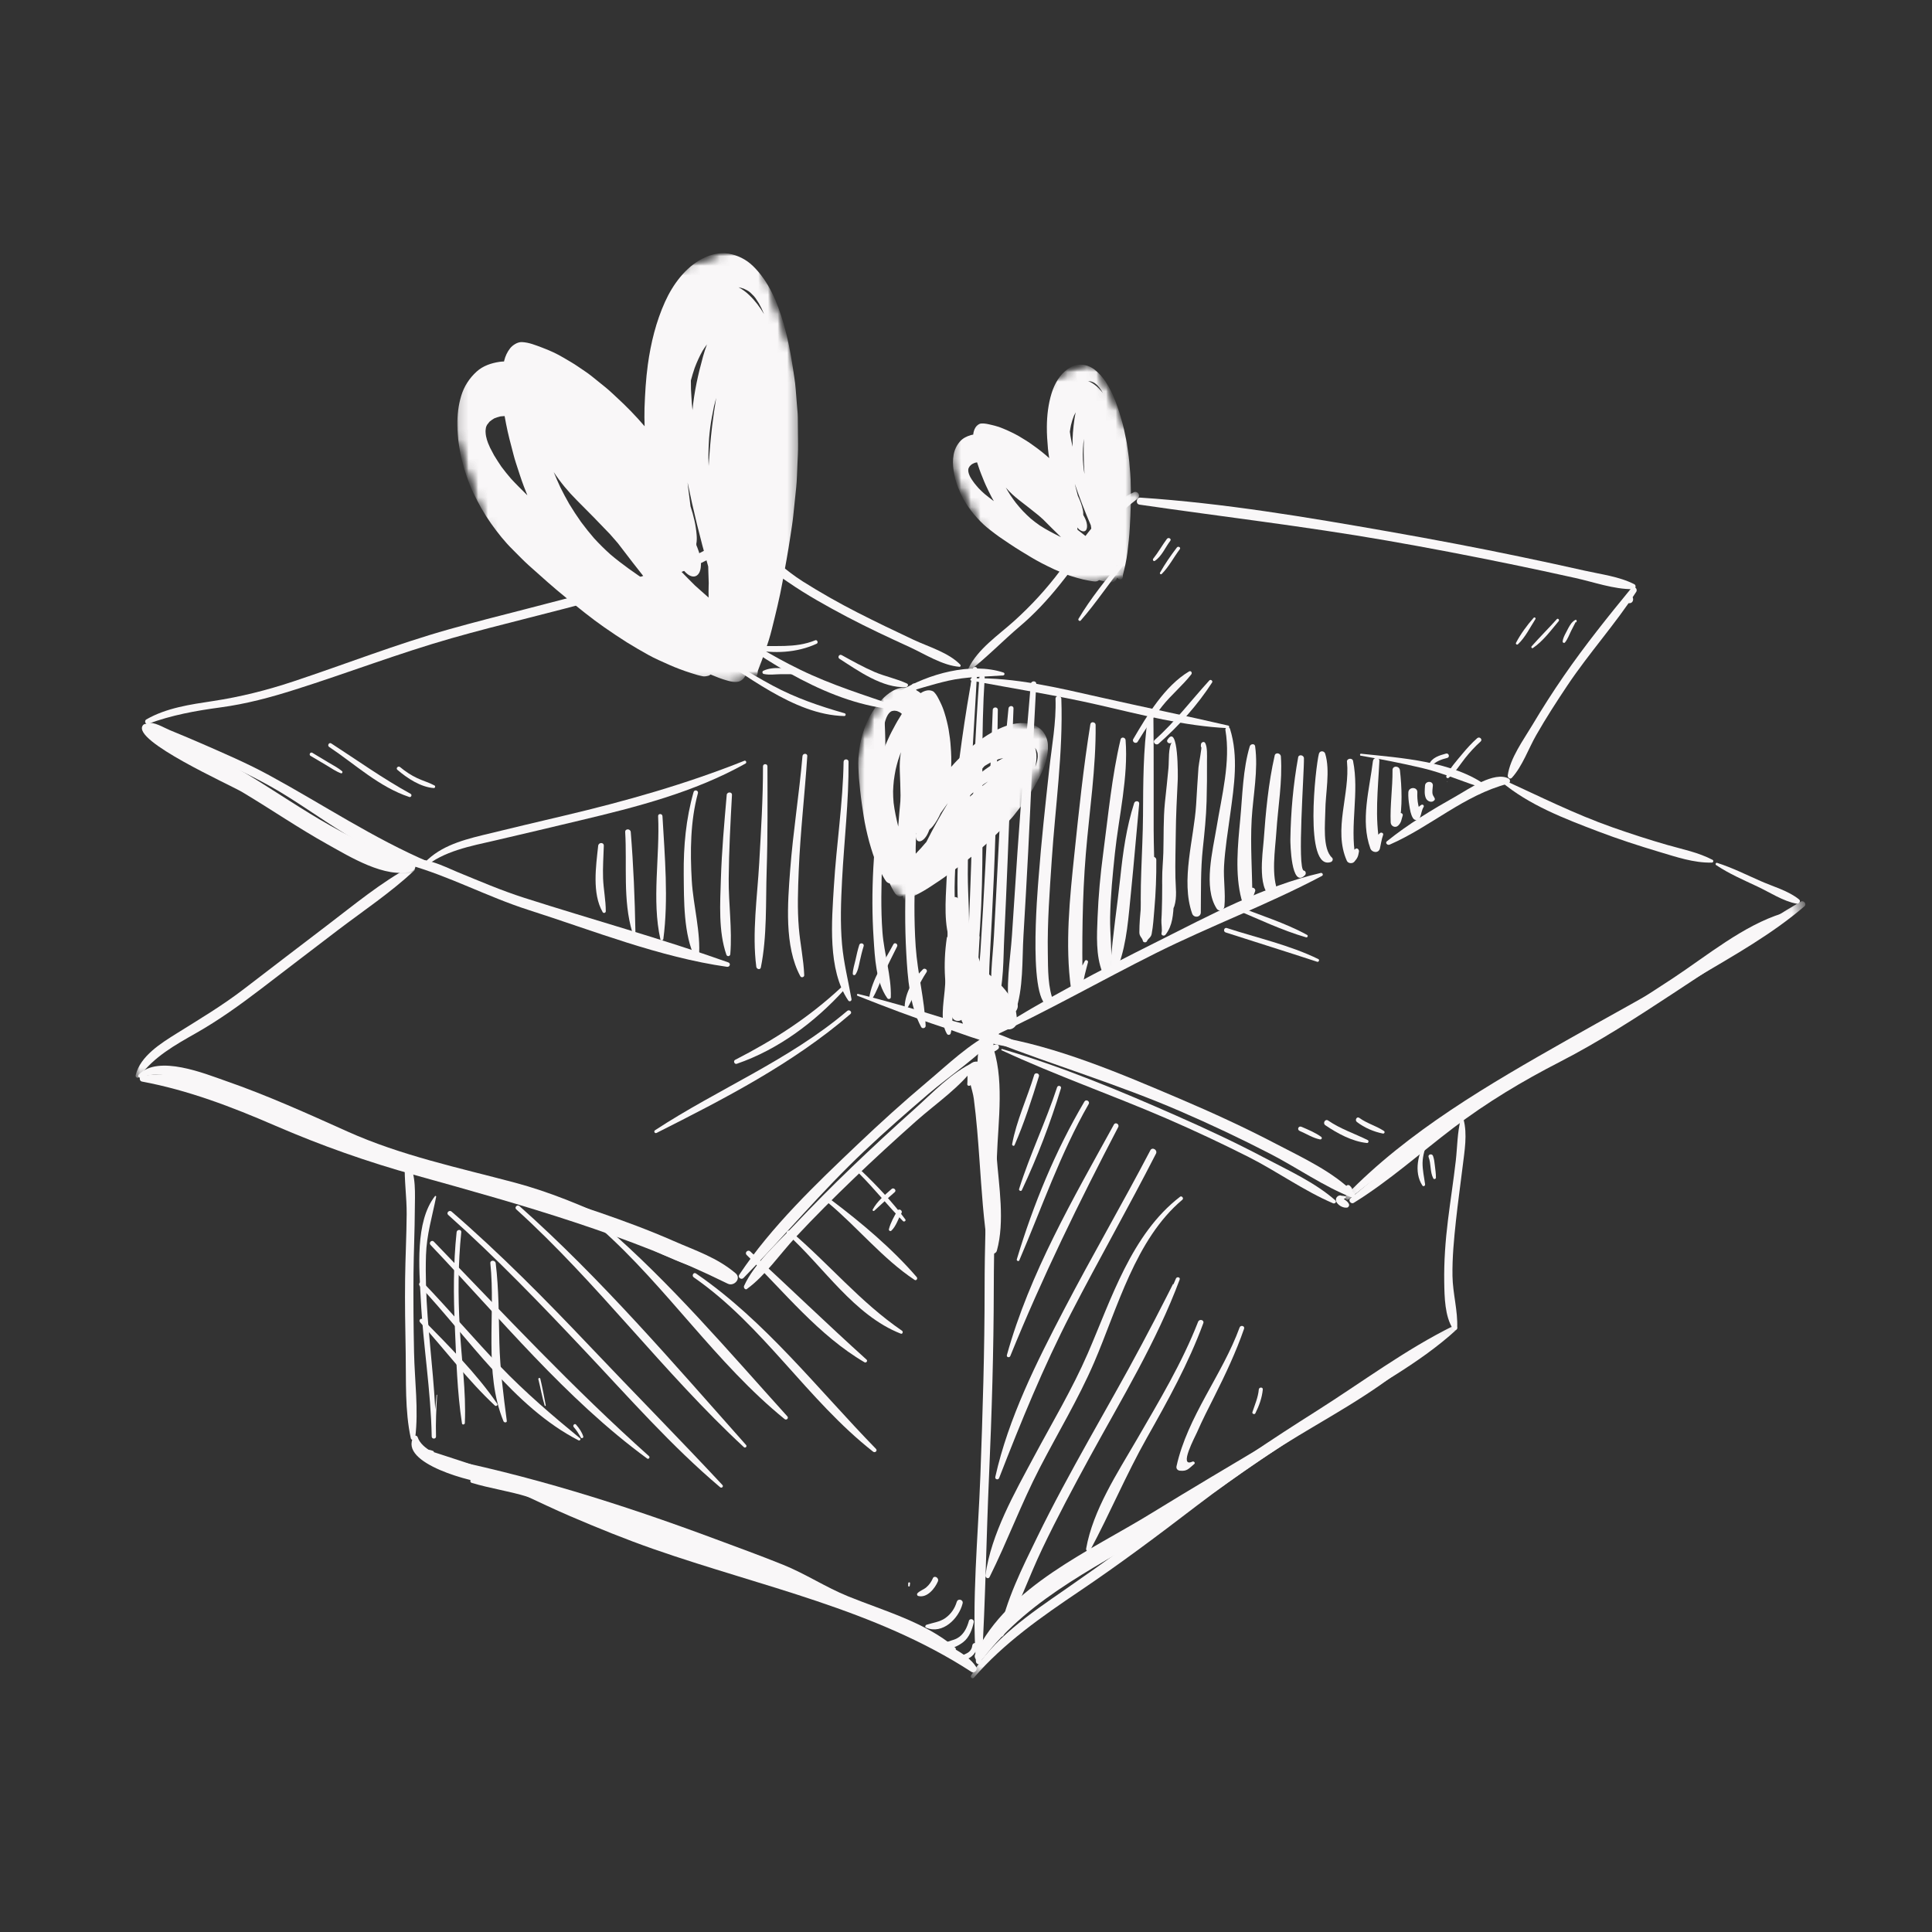 <svg width="200" height="200" viewBox="0 0 200 200" fill="none" xmlns="http://www.w3.org/2000/svg">
<rect x="0" y="0" width="200" height="200" fill="#333333" stroke="none"/>
<path d="M102.225 108.031C102.559 116.483 101.923 124.903 101.927 133.359C101.927 139.827 101.726 146.295 101.488 152.758C101.251 159.133 100.587 165.608 101.026 171.987C101.054 172.379 101.614 172.383 101.637 171.987C102.02 165.596 102.1 159.161 102.386 152.758C102.671 146.295 102.865 139.831 102.877 133.359C102.884 128.791 103.042 124.245 103.203 119.677C103.327 116.067 104.024 111.415 102.635 107.975C102.555 107.773 102.217 107.776 102.229 108.031H102.225Z" fill="#F9F7F8"/>
<mask id="mask0_279_861" style="mask-type:luminance" maskUnits="userSpaceOnUse" x="100" y="137" width="52" height="37">
<path d="M100.403 137.05H151.023V173.466H100.403V137.05Z" fill="white"/>
</mask>
<g mask="url(#mask0_279_861)">
<path d="M100.808 173.684C103.915 170.087 107.826 167.363 111.737 164.727C115.918 161.909 119.877 158.943 123.877 155.879C128.218 152.556 132.786 149.561 137.397 146.638C141.867 143.805 146.869 141.229 150.784 137.636C151.001 137.434 150.724 137.127 150.482 137.244C145.545 139.669 140.946 143.117 136.294 146.061C131.623 149.015 127.003 152.066 122.641 155.475C118.573 158.651 114.457 161.639 110.213 164.578C106.675 167.023 102.74 169.671 100.523 173.462C100.422 173.636 100.668 173.838 100.805 173.68L100.808 173.684Z" fill="#F9F7F8"/>
</g>
<path d="M44.83 150.2C44.669 150.143 44.52 150.082 44.351 150.09C44.27 150.094 44.166 150.134 44.13 150.216C43.703 151.226 48.584 152.398 49.256 152.644C52.576 153.853 55.77 155.56 59.026 156.953C61.874 158.174 64.748 159.343 67.676 160.365C78.778 164.246 90.564 166.578 100.554 173.066C100.86 173.264 101.247 172.872 101.054 172.565C100.076 171.004 97.247 169.946 95.65 169.113C93.328 167.9 90.894 166.902 88.447 165.972C82.923 163.878 77.205 162.334 71.576 160.56C65.307 158.583 59.271 156.036 53.243 153.433C51.473 152.669 49.742 151.889 47.908 151.303C47.108 151.049 46.314 150.781 45.514 150.522C45.265 150.442 45.015 150.365 44.765 150.28C44.219 150.094 44.576 150.506 44.826 150.442C44.955 150.409 44.939 150.235 44.826 150.2H44.83Z" fill="#F9F7F8"/>
<path d="M41.905 120.408C41.833 122.146 42.114 123.945 42.098 125.695C42.082 127.923 41.965 130.15 41.937 132.377C41.905 134.924 41.949 137.478 41.997 140.025C42.05 142.923 41.905 146.04 42.525 148.881C42.585 149.161 42.952 149.06 42.984 148.821C43.342 145.955 42.923 142.915 42.863 140.025C42.806 137.305 42.782 134.572 42.806 131.852C42.826 129.616 42.935 127.385 42.943 125.15C42.947 123.715 43.116 121.56 42.275 120.303C42.166 120.138 41.913 120.202 41.905 120.404V120.408Z" fill="#F9F7F8"/>
<path d="M151.214 115.865C150.856 117.235 150.864 118.747 150.703 120.154C150.466 122.215 150.144 124.268 149.89 126.33C149.628 128.456 149.472 130.582 149.507 132.725C149.532 134.265 149.56 136.254 150.413 137.579C150.542 137.778 150.836 137.697 150.848 137.462C150.925 135.696 150.389 133.893 150.361 132.098C150.329 130.174 150.518 128.242 150.723 126.33C150.925 124.463 151.19 122.603 151.415 120.739C151.601 119.188 151.926 117.396 151.5 115.865C151.459 115.727 151.258 115.723 151.222 115.865H151.214Z" fill="#F9F7F8"/>
<mask id="mask1_279_861" style="mask-type:luminance" maskUnits="userSpaceOnUse" x="139" y="93" width="48" height="32">
<path d="M139.125 93.151H186.534V124.228H139.125V93.151Z" fill="white"/>
</mask>
<g mask="url(#mask1_279_861)">
<path d="M139.65 124.131C147.114 118.092 154.988 113.003 163.318 108.253C167.418 105.917 171.534 103.609 175.598 101.211C179.384 98.976 183.449 96.7 186.792 93.823C187.065 93.588 186.716 93.155 186.414 93.334C182.394 95.682 178.568 98.378 174.535 100.727C170.456 103.099 166.307 105.347 162.199 107.679C154.18 112.227 145.762 117.089 139.3 123.787C139.074 124.022 139.404 124.33 139.645 124.135L139.65 124.131Z" fill="#F9F7F8"/>
</g>
<path d="M76.96 132.304C81.201 127.959 85.064 123.314 89.498 119.135C91.642 117.11 93.86 115.166 96.101 113.25C98.434 111.256 101.203 109.494 103.219 107.174C103.407 106.956 103.174 106.656 102.917 106.782C100.338 108.031 98.108 110.214 95.927 112.045C93.485 114.099 91.119 116.245 88.805 118.444C84.484 122.55 79.841 126.976 76.521 131.969C76.344 132.235 76.739 132.526 76.956 132.304H76.96Z" fill="#F9F7F8"/>
<path d="M102.664 107.776C109.117 110.278 115.724 112.251 122.098 115C125.289 116.378 128.435 117.862 131.522 119.458C134.33 120.909 137.022 122.821 139.964 123.974C140.213 124.071 140.378 123.715 140.213 123.545C138.012 121.301 134.869 119.863 132.121 118.427C128.846 116.713 125.482 115.169 122.082 113.722C115.97 111.123 109.403 108.306 102.808 107.247C102.458 107.19 102.333 107.647 102.664 107.776Z" fill="#F9F7F8"/>
<path d="M14.616 111.556C15.883 110.97 17.505 111.346 18.8 111.608C20.861 112.029 22.864 112.761 24.824 113.5C28.871 115.02 32.779 116.887 36.73 118.638C41.901 120.934 47.562 122.025 53.014 123.456C56.793 124.447 60.33 125.991 63.866 127.636C67.005 129.095 70.135 130.801 73.499 131.678C73.877 131.775 74.135 131.218 73.769 131.031C70.497 129.362 67.069 127.959 63.734 126.407C60.337 124.826 56.918 123.392 53.292 122.425C47.437 120.869 41.515 119.624 35.97 117.134C31.821 115.271 27.672 113.391 23.375 111.899C21.206 111.144 16.378 109.155 14.37 111.236C14.201 111.41 14.415 111.644 14.616 111.556Z" fill="#F9F7F8"/>
<mask id="mask2_279_861" style="mask-type:luminance" maskUnits="userSpaceOnUse" x="14" y="89" width="30" height="23">
<path d="M14 89.457H43.076V111.623H14V89.457Z" fill="white"/>
</mask>
<g mask="url(#mask2_279_861)">
<path d="M14.427 111.467C15.903 109.414 18.129 108.177 20.285 106.952C22.675 105.594 24.824 104.045 27.013 102.376C29.673 100.343 32.324 98.302 34.992 96.276C37.644 94.263 40.444 92.392 42.883 90.12C43.124 89.893 42.815 89.526 42.541 89.675C39.423 91.353 36.65 93.673 33.837 95.812C30.968 97.994 28.108 100.19 25.247 102.384C23.013 104.098 20.696 105.476 18.314 106.964C16.712 107.966 14.503 109.317 14.044 111.309C13.988 111.552 14.294 111.665 14.431 111.471L14.427 111.467Z" fill="#F9F7F8"/>
</g>
<path d="M15.155 75.015C15.477 75.605 16.266 75.798 16.845 76.073C17.972 76.607 19.114 77.117 20.249 77.629C22.876 78.822 25.5 80.006 28.019 81.417C33.133 84.275 38.34 89.032 44.323 89.769C44.581 89.801 44.697 89.372 44.46 89.267C38.614 86.761 33.475 83.309 27.91 80.277C25.577 79.004 23.114 77.953 20.68 76.89C19.65 76.441 18.607 76.009 17.569 75.58C16.885 75.297 15.972 74.691 15.215 74.857C15.143 74.873 15.119 74.958 15.151 75.018L15.155 75.015Z" fill="#F9F7F8"/>
<path d="M42.15 89.477C46.468 90.67 50.419 92.824 54.7 94.195C61.42 96.341 68.245 99.082 75.257 100.084C75.56 100.128 75.68 99.728 75.387 99.623C68.441 97.157 61.271 95.185 54.25 92.937C51.868 92.173 49.655 91.216 47.345 90.269C45.953 89.695 43.639 88.451 42.122 89.227C42.013 89.283 42.045 89.449 42.154 89.481L42.15 89.477Z" fill="#F9F7F8"/>
<path d="M88.782 103.088C91.658 104.228 94.524 105.323 97.465 106.293C100.064 107.15 102.881 108.391 105.641 108.452C105.826 108.452 105.894 108.193 105.734 108.104C103.311 106.754 100.338 106.229 97.706 105.403C94.761 104.478 91.832 103.625 88.834 102.893C88.705 102.861 88.661 103.043 88.782 103.088Z" fill="#F9F7F8"/>
<path d="M100.74 69.513C99.847 74.157 99.252 78.911 98.652 83.604C98.334 86.094 98.105 88.592 97.988 91.102C97.891 93.257 97.662 95.755 98.463 97.796C98.507 97.913 98.708 97.95 98.736 97.796C99.102 95.868 98.797 93.806 98.821 91.85C98.853 89.348 99.083 86.846 99.356 84.36C99.891 79.448 100.965 74.505 101.058 69.557C101.058 69.379 100.776 69.335 100.744 69.513H100.74Z" fill="#F9F7F8"/>
<path d="M98.382 98.795C97.923 99.975 97.903 101.305 97.79 102.558C97.67 103.896 97.304 105.816 98.028 107.025C98.121 107.178 98.366 107.154 98.414 106.976C98.761 105.605 98.507 103.976 98.583 102.562C98.652 101.321 98.925 100.023 98.66 98.799C98.628 98.645 98.426 98.677 98.382 98.799V98.795Z" fill="#F9F7F8"/>
<path d="M102.579 107.381C108.373 104.717 113.922 101.535 119.623 98.685C125.285 95.856 131.269 93.633 136.853 90.673C137.027 90.581 136.906 90.326 136.724 90.367C130.83 91.729 125.184 94.773 119.808 97.469C113.894 100.431 107.975 103.504 102.398 107.069C102.201 107.195 102.37 107.477 102.579 107.381Z" fill="#F9F7F8"/>
<path d="M143.843 87.444C148.112 85.584 151.52 82.323 156.103 81.13C156.341 81.07 156.4 80.714 156.171 80.593C154.683 79.808 152.006 81.704 150.784 82.391C148.309 83.786 145.786 85.297 143.573 87.088C143.36 87.262 143.633 87.533 143.843 87.44V87.444Z" fill="#F9F7F8"/>
<path d="M168.673 62.443C169.188 62.443 169.188 61.643 168.673 61.643C168.158 61.643 168.158 62.443 168.673 62.443Z" fill="#F9F7F8"/>
<path d="M169.015 61.808C169.051 61.703 169.305 61.404 169.393 61.242C169.558 60.939 169.135 60.572 168.898 60.858C166.464 63.825 164.09 66.78 161.905 69.945C160.746 71.623 159.648 73.341 158.606 75.091C157.692 76.623 156.332 78.471 156.082 80.261C156.05 80.492 156.32 80.726 156.513 80.512C157.608 79.303 158.215 77.52 159.028 76.102C160.034 74.339 161.137 72.633 162.263 70.948C164.492 67.613 167.224 64.601 169.397 61.242C169.204 61.218 169.015 61.194 168.822 61.166C168.862 61.372 168.89 61.582 168.902 61.792C168.894 61.865 168.999 61.869 169.019 61.808H169.015Z" fill="#F9F7F8"/>
<path d="M155.39 80.907C158.275 83.341 161.966 84.748 165.458 86.077C167.522 86.862 169.627 87.549 171.743 88.18C173.525 88.709 175.336 89.34 177.211 89.296C177.356 89.296 177.424 89.085 177.287 89.012C175.815 88.24 174.194 87.925 172.608 87.472C170.705 86.926 168.822 86.312 166.955 85.657C163.024 84.278 159.342 82.419 155.559 80.694C155.427 80.632 155.262 80.802 155.39 80.912V80.907Z" fill="#F9F7F8"/>
<path d="M177.662 89.558C178.99 90.452 180.478 91.09 181.919 91.769C183.191 92.364 184.599 93.302 185.987 93.548C186.217 93.588 186.466 93.293 186.241 93.111C185.146 92.214 183.537 91.774 182.25 91.203C180.768 90.549 179.304 89.817 177.758 89.324C177.614 89.275 177.541 89.482 177.658 89.562L177.662 89.558Z" fill="#F9F7F8"/>
<path d="M99.416 68.813C98.209 67.556 96.145 66.966 94.588 66.239C92.632 65.321 90.685 64.387 88.761 63.405C86.822 62.414 84.931 61.343 83.088 60.179C81.337 59.071 79.82 57.56 78.03 56.549C77.784 56.412 77.43 56.707 77.615 56.966C78.614 58.332 80.19 59.307 81.567 60.252C83.531 61.606 85.623 62.767 87.727 63.878C89.835 64.986 91.992 65.992 94.157 66.982C95.734 67.706 97.573 68.898 99.328 69.027C99.44 69.036 99.485 68.891 99.416 68.818V68.813Z" fill="#F9F7F8"/>
<path d="M15.336 74.93C17.778 74.024 20.241 73.579 22.816 73.232C25.488 72.872 28.003 72.197 30.574 71.38C35.982 69.671 41.277 67.629 46.737 66.073C51.956 64.585 57.256 63.401 62.475 61.913C65.041 61.182 67.58 60.353 70.075 59.399C72.353 58.526 74.377 57.306 76.549 56.262C76.992 56.048 76.674 55.28 76.211 55.462C74.035 56.303 72.015 57.584 69.809 58.453C67.327 59.431 64.772 60.223 62.209 60.964C56.998 62.475 51.702 63.676 46.48 65.147C41.015 66.687 35.728 68.765 30.34 70.552C27.596 71.461 24.897 72.14 22.044 72.573C19.701 72.929 17.223 73.276 15.139 74.481C14.902 74.618 15.062 75.034 15.332 74.937L15.336 74.93Z" fill="#F9F7F8"/>
<mask id="mask3_279_861" style="mask-type:luminance" maskUnits="userSpaceOnUse" x="100" y="50" width="18" height="20">
<path d="M100.186 50.923H117.925V69.464H100.186V50.923Z" fill="white"/>
</mask>
<g mask="url(#mask3_279_861)">
<path d="M100.478 69.347C102.237 67.976 103.834 66.315 105.544 64.864C107.086 63.559 108.445 62.095 109.709 60.519C112.268 57.322 114.441 54.136 117.732 51.646C118.131 51.343 117.801 50.753 117.338 50.971C114.066 52.523 111.869 56.246 109.769 59.052C108.329 60.971 106.755 62.689 104.973 64.295C103.34 65.766 101.243 67.156 100.257 69.177C100.184 69.331 100.353 69.448 100.478 69.351V69.347Z" fill="#F9F7F8"/>
</g>
<path d="M117.934 52.236C126.484 53.481 135.047 54.48 143.565 55.959C147.851 56.703 152.124 57.527 156.389 58.401C158.618 58.858 160.847 59.339 163.068 59.832C165.004 60.26 167.044 61.004 169.035 60.992C169.301 60.992 169.43 60.604 169.177 60.475C167.611 59.678 165.76 59.46 164.058 59.076C161.841 58.575 159.616 58.098 157.391 57.633C152.885 56.691 148.358 55.834 143.823 55.037C135.312 53.542 126.665 52.082 118.038 51.513C117.632 51.485 117.536 52.172 117.942 52.233L117.934 52.236Z" fill="#F9F7F8"/>
<path d="M100.538 70.458C104.953 71.291 109.367 71.975 113.749 72.98C118.159 73.992 122.577 75.164 127.112 75.378C127.265 75.386 127.297 75.148 127.148 75.111C122.762 74.097 118.351 73.191 113.962 72.2C109.592 71.218 105.074 70.098 100.571 70.224C100.442 70.224 100.402 70.435 100.538 70.458Z" fill="#F9F7F8"/>
<path d="M140.861 78.228C142.986 78.592 145.102 79.008 147.202 79.501C149.476 80.031 151.56 81.001 153.781 81.655C153.97 81.712 154.051 81.462 153.906 81.356C150.446 78.806 145.021 78.458 140.889 78.025C140.773 78.013 140.748 78.211 140.861 78.232V78.228Z" fill="#F9F7F8"/>
<path d="M43.881 89.833C45.876 88.103 48.746 87.582 51.244 87.008C54.182 86.332 57.111 85.625 60.044 84.93C65.911 83.535 71.874 82.015 77.177 79.04C77.33 78.955 77.225 78.684 77.056 78.753C71.009 81.171 64.78 82.929 58.451 84.424C55.605 85.095 52.769 85.767 49.928 86.462C47.586 87.036 45.273 87.719 43.667 89.622C43.543 89.772 43.731 89.966 43.881 89.837V89.833Z" fill="#F9F7F8"/>
<path d="M93.252 71.849C94.89 71.376 96.495 70.851 98.156 70.47C100.028 70.046 101.939 70.059 103.838 69.921C104.007 69.909 104.044 69.678 103.879 69.621C100.507 68.514 96.073 69.763 93.131 71.566C92.983 71.655 93.079 71.897 93.252 71.849Z" fill="#F9F7F8"/>
<path d="M100.664 69.286C100.229 73.992 99.762 78.68 99.501 83.402C99.243 87.974 98.688 93.16 99.694 97.663C99.766 97.986 100.205 97.881 100.233 97.59C100.442 95.245 100.189 92.836 100.185 90.48C100.185 88.119 100.266 85.758 100.37 83.402C100.584 78.697 100.917 73.992 101.167 69.286C101.183 68.959 100.696 68.971 100.668 69.286H100.664Z" fill="#F9F7F8"/>
<path d="M101.38 70.151C100.958 75.859 100.728 81.547 100.595 87.266C100.462 92.965 100.097 98.665 100.129 104.364C100.129 104.526 100.382 104.571 100.414 104.405C102.567 93.22 101.203 81.481 101.935 70.151C101.959 69.791 101.404 69.796 101.38 70.151Z" fill="#F9F7F8"/>
<path d="M102.768 73.49C102.587 78.971 102.273 84.453 101.991 89.93C101.847 92.788 101.673 95.645 101.493 98.503C101.328 101.05 100.74 103.891 101.214 106.414C101.267 106.701 101.662 106.649 101.742 106.414C102.495 104.211 102.321 101.596 102.454 99.288C102.619 96.43 102.756 93.572 102.884 90.71C103.138 84.97 103.215 79.234 103.295 73.49C103.299 73.147 102.78 73.15 102.768 73.49Z" fill="#F9F7F8"/>
<path d="M104.398 73.341C103.859 78.571 103.565 83.822 103.304 89.073C103.171 91.696 103.037 94.32 102.889 96.943C102.756 99.291 102.374 101.75 102.768 104.082C102.808 104.324 103.151 104.284 103.215 104.082C103.939 101.818 103.846 99.296 103.964 96.943C104.092 94.32 104.201 91.696 104.309 89.073C104.526 83.83 104.72 78.583 104.917 73.341C104.929 73.001 104.43 73.014 104.398 73.341Z" fill="#F9F7F8"/>
<path d="M106.707 70.807C106.216 76.582 105.73 82.359 105.332 88.144C105.134 91.033 104.949 93.924 104.759 96.814C104.59 99.373 104.039 102.239 104.551 104.769C104.611 105.068 105.01 105.011 105.097 104.769C105.967 102.331 105.794 99.376 105.951 96.814C106.124 93.924 106.289 91.033 106.438 88.144C106.735 82.367 106.945 76.582 107.274 70.807C107.294 70.438 106.739 70.447 106.707 70.807Z" fill="#F9F7F8"/>
<path d="M109.267 72.347C109.351 74.76 108.876 77.262 108.614 79.655C108.212 83.362 107.801 87.072 107.52 90.787C107.44 91.866 106.244 105.06 108.973 104.13C109.121 104.077 109.165 103.937 109.109 103.795C108.454 102.251 108.498 100.347 108.47 98.701C108.413 95.476 108.662 92.251 108.876 89.032C109.242 83.503 110.063 77.897 109.87 72.347C109.857 71.959 109.254 71.954 109.267 72.347Z" fill="#F9F7F8"/>
<path d="M112.876 74.962C112.159 79.4 111.689 83.911 111.222 88.382C110.743 92.962 110.236 97.776 110.871 102.363C110.972 103.099 111.995 102.824 112.063 102.202C112.159 101.312 112.405 100.48 112.627 99.619C112.675 99.425 112.397 99.3 112.3 99.481C111.85 100.298 111.499 101.143 110.937 101.895C111.314 101.996 111.689 102.101 112.067 102.202C112.011 97.565 112.022 93.01 112.405 88.382C112.771 83.956 113.467 79.485 113.419 75.038C113.419 74.739 112.932 74.65 112.88 74.965L112.876 74.962Z" fill="#F9F7F8"/>
<path d="M116.002 76.543C115.096 80.362 114.722 84.437 114.203 88.33C113.91 90.532 113.708 92.74 113.62 94.959C113.547 96.81 113.422 98.903 114.119 100.654C114.304 101.119 114.916 101.038 114.972 100.537C115.177 98.706 114.888 96.802 114.92 94.959C114.959 92.743 115.185 90.532 115.414 88.33C115.817 84.522 116.815 80.451 116.521 76.615C116.501 76.328 116.074 76.239 116.002 76.546V76.543Z" fill="#F9F7F8"/>
<path d="M118.823 74.311C118.336 77.654 118.344 81.041 118.324 84.413C118.3 88.22 117.913 92.182 118.184 95.969C118.219 96.45 118.956 96.611 119.064 96.09C119.74 92.836 119.439 89.255 119.427 85.948C119.411 82.096 119.45 78.24 119.402 74.391C119.402 74.072 118.876 73.975 118.827 74.315L118.823 74.311Z" fill="#F9F7F8"/>
<path d="M121.318 76.825C120.923 77.383 121.028 78.725 120.959 79.505C120.855 80.706 120.71 81.902 120.589 83.103C120.42 84.804 120.477 86.547 120.429 88.256C120.38 89.975 120.002 92.363 120.891 93.912C121.056 94.199 121.471 94.121 121.563 93.823C121.864 92.864 121.7 91.846 121.679 90.852C121.647 89.328 121.7 87.796 121.716 86.272C121.736 84.4 121.829 82.565 121.921 80.698C121.933 80.435 122.01 74.845 120.863 76.562C120.67 76.849 121.124 77.104 121.318 76.829V76.825Z" fill="#F9F7F8"/>
<path d="M124.786 77.213C124.786 77.181 124.794 77.149 124.798 77.117C124.653 77.137 124.504 77.156 124.36 77.173C124.447 77.367 124.098 79.037 124.066 79.457C123.973 80.73 123.901 82.007 123.824 83.28C123.603 86.825 122.206 91.139 123.41 94.571C123.579 95.051 124.303 94.987 124.307 94.449C124.335 92.218 124.278 90.063 124.516 87.832C124.689 86.203 124.862 84.583 124.906 82.949C124.943 81.547 124.959 80.139 124.947 78.737C124.947 78.26 124.999 77.363 124.769 76.931C124.649 76.7 124.344 76.833 124.323 77.052C124.315 77.104 124.311 77.161 124.311 77.213C124.295 77.525 124.75 77.509 124.782 77.213H124.786Z" fill="#F9F7F8"/>
<path d="M126.854 75.572C127.414 78.838 126.464 82.428 125.941 85.637C125.551 88.014 124.545 91.87 125.941 94.045C126.187 94.429 126.71 94.251 126.75 93.827C126.882 92.453 126.637 91.037 126.713 89.647C126.814 87.841 127.116 86.049 127.357 84.259C127.756 81.328 128.227 78.321 127.329 75.447C127.233 75.139 126.802 75.269 126.854 75.576V75.572Z" fill="#F9F7F8"/>
<path d="M129.381 77.238C128.665 79.59 128.62 82.359 128.391 84.796C128.142 87.428 127.824 90.512 128.52 93.095C128.636 93.531 129.357 93.705 129.558 93.233C129.707 92.877 129.812 92.614 129.933 92.254C130.009 92.019 129.723 91.801 129.518 91.935C129.257 92.088 129.011 92.262 128.782 92.456C129.067 92.622 129.353 92.784 129.639 92.949C129.643 90.221 129.417 87.545 129.574 84.804C129.716 82.362 130.271 79.679 129.928 77.245C129.888 76.95 129.458 76.999 129.381 77.245V77.238Z" fill="#F9F7F8"/>
<path d="M131.952 78.228C131.301 81.082 131.023 84.117 130.814 87.031C130.725 88.257 130.041 92.594 131.952 92.962C132.27 93.022 132.484 92.727 132.35 92.44C131.546 90.698 132.013 87.929 132.13 86.094C132.295 83.539 132.773 80.875 132.596 78.312C132.572 77.957 132.037 77.84 131.948 78.223L131.952 78.228Z" fill="#F9F7F8"/>
<path d="M134.383 78.406C133.876 81.194 133.622 84.064 133.578 86.898C133.574 87.23 133.651 92.068 135.095 90.593C135.228 90.455 135.188 90.16 134.97 90.124C134.262 90.003 135.022 79.817 134.983 78.491C134.974 78.154 134.444 78.053 134.379 78.409L134.383 78.406Z" fill="#F9F7F8"/>
<path d="M136.536 78.018C136.182 79.368 134.97 90.156 137.763 89.239C137.948 89.178 138.044 88.927 137.883 88.778C136.881 87.857 137.187 85.168 137.196 83.952C137.207 82.128 137.726 79.784 137.183 78.018C137.087 77.706 136.623 77.686 136.539 78.018H136.536Z" fill="#F9F7F8"/>
<path d="M139.441 78.858C139.766 82.213 137.988 85.891 139.425 89.11C139.549 89.392 140 89.433 140.193 89.211C140.531 88.823 140.591 88.677 140.679 88.16C140.712 87.969 140.507 87.727 140.314 87.876C140.108 88.03 139.818 88.341 139.597 88.435C139.839 88.531 140.076 88.632 140.318 88.729C139.714 85.395 140.732 82.072 140.068 78.773C139.996 78.422 139.404 78.498 139.436 78.858H139.441Z" fill="#F9F7F8"/>
<path d="M142.125 78.782C141.771 81.708 140.812 84.95 141.858 87.828C142.02 88.277 142.724 88.362 142.849 87.828C142.957 87.359 143.014 86.894 143.178 86.437C143.251 86.235 142.986 86.122 142.849 86.244C142.463 86.595 142.225 87.004 141.915 87.428L142.853 87.549C142.297 84.582 142.651 81.765 142.792 78.778C142.812 78.341 142.18 78.365 142.132 78.778L142.125 78.782Z" fill="#F9F7F8"/>
<path d="M144.153 79.744C144.169 81.534 143.887 83.362 143.963 85.14C143.98 85.536 144.45 85.751 144.74 85.463C145.086 85.127 145.062 84.861 145.207 84.424C145.263 84.255 145.054 84.101 144.909 84.194C144.688 84.34 144.555 84.622 144.297 84.695L144.857 85.257C145.186 83.507 145.122 81.506 144.921 79.739C144.864 79.255 144.144 79.226 144.149 79.739L144.153 79.744Z" fill="#F9F7F8"/>
<path d="M145.791 82.031C145.77 82.484 145.818 82.929 145.891 83.378C145.963 83.814 146.031 84.319 146.273 84.695C146.47 85.01 146.881 84.918 147.006 84.598C147.146 84.239 147.166 83.871 147.372 83.535C147.456 83.394 147.291 83.24 147.15 83.312C146.78 83.519 146.527 83.956 146.273 84.287C146.522 84.356 146.772 84.424 147.022 84.489C147.05 84.093 146.892 83.693 146.816 83.305C146.732 82.885 146.704 82.46 146.723 82.031C146.756 81.429 145.818 81.429 145.791 82.031Z" fill="#F9F7F8"/>
<path d="M147.516 81.34C147.488 81.765 147.428 82.245 147.613 82.642C147.762 82.961 148.224 83.147 148.486 82.844C148.539 82.783 148.555 82.706 148.514 82.63C148.495 82.589 148.466 82.557 148.434 82.52C148.514 82.605 148.474 82.548 148.426 82.468C148.37 82.375 148.342 82.343 148.309 82.233C148.237 81.958 148.309 81.611 148.329 81.332C148.37 80.811 147.552 80.811 147.516 81.332V81.34Z" fill="#F9F7F8"/>
<path d="M149.83 80.961C149.855 80.961 149.855 80.919 149.83 80.919C149.806 80.919 149.806 80.961 149.83 80.961Z" fill="#F9F7F8"/>
<path d="M118.324 97.255C118.324 97.255 118.316 97.271 118.316 97.279C118.216 97.554 118.65 97.667 118.751 97.4C118.839 97.166 119.149 97.052 119.217 96.693C119.378 95.856 119.427 94.979 119.499 94.13C119.648 92.408 119.716 90.726 119.7 88.996C119.7 88.713 119.274 88.56 119.137 88.842C118.412 90.37 118.267 92.109 118.115 93.774C118.031 94.683 117.946 95.606 117.946 96.519C117.946 96.948 118.243 97.069 118.312 97.4C118.456 97.359 118.602 97.319 118.746 97.279V97.255C118.69 97.024 118.392 97.069 118.324 97.255Z" fill="#F9F7F8"/>
<path d="M115.809 99.902C116.67 97.521 116.823 94.858 117.081 92.352C117.39 89.303 117.636 86.247 117.929 83.2C117.958 82.888 117.499 82.856 117.41 83.131C116.606 85.637 116.247 88.228 115.974 90.835C115.66 93.811 115.181 96.806 114.968 99.789C114.932 100.302 115.656 100.335 115.809 99.902Z" fill="#F9F7F8"/>
<path d="M120.658 96.757C121.406 95.779 121.434 94.704 121.523 93.455C121.628 91.935 121.7 90.25 121.37 88.75C121.29 88.378 120.79 88.438 120.678 88.75C120.207 90.083 120.336 91.668 120.3 93.059C120.279 93.79 120.276 94.518 120.227 95.25C120.203 95.633 120.332 96.236 120.243 96.579C120.175 96.847 120.509 96.948 120.658 96.753V96.757Z" fill="#F9F7F8"/>
<path d="M98.7 98.564C98.78 98.144 98.857 97.724 98.938 97.303C98.978 97.15 98.889 96.948 98.72 96.915C98.632 96.907 98.547 96.882 98.467 96.842C98.298 96.774 98.04 96.915 98.012 97.101C97.61 99.834 97.754 102.606 98.555 105.254C98.752 105.901 99.791 105.804 99.755 105.093C99.557 101.168 99.746 97.077 99.255 93.188C99.211 92.841 98.709 92.711 98.608 93.1C97.626 96.875 98.201 101.252 98.535 105.093C98.933 105.04 99.336 104.983 99.734 104.931C99.264 103.589 98.982 102.275 98.837 100.856C98.761 100.128 98.761 99.397 98.757 98.665C98.748 97.8 98.398 97.481 98.382 98.561C98.382 98.775 98.676 98.758 98.704 98.561L98.7 98.564Z" fill="#F9F7F8"/>
<path d="M61.923 87.553C61.694 89.672 61.276 92.481 62.386 94.421C62.475 94.575 62.711 94.506 62.711 94.332C62.711 93.192 62.475 92.065 62.43 90.92C62.39 89.801 62.471 88.672 62.507 87.553C62.519 87.169 61.964 87.185 61.923 87.553Z" fill="#F9F7F8"/>
<path d="M64.72 86.134C64.921 89.53 64.466 93.196 65.452 96.491C65.504 96.668 65.778 96.636 65.778 96.446C65.717 93.026 65.573 89.546 65.295 86.134C65.267 85.767 64.695 85.758 64.72 86.134Z" fill="#F9F7F8"/>
<path d="M68.128 84.485C68.325 88.637 67.448 93.167 68.365 97.239C68.409 97.424 68.651 97.359 68.671 97.198C69.21 93.107 68.816 88.604 68.578 84.489C68.562 84.198 68.112 84.194 68.128 84.489V84.485Z" fill="#F9F7F8"/>
<path d="M71.801 81.987C71.004 84.784 70.751 87.593 70.779 90.5C70.807 93.151 70.743 96.765 71.966 99.187C72.067 99.389 72.336 99.272 72.353 99.082C72.566 96.523 71.761 93.733 71.612 91.154C71.439 88.176 71.459 85.007 72.248 82.112C72.328 81.821 71.886 81.7 71.801 81.987Z" fill="#F9F7F8"/>
<path d="M75.229 82.302C74.976 85.189 74.718 88.078 74.626 90.977C74.549 93.52 74.356 96.393 75.193 98.831C75.27 99.057 75.583 99.013 75.6 98.774C75.809 96.207 75.414 93.556 75.435 90.973C75.459 88.078 75.615 85.189 75.773 82.298C75.793 81.942 75.257 81.951 75.225 82.298L75.229 82.302Z" fill="#F9F7F8"/>
<path d="M78.984 79.327C78.992 82.662 78.778 86.001 78.594 89.332C78.397 92.836 77.837 96.595 78.292 100.084C78.324 100.33 78.706 100.44 78.763 100.149C79.418 96.911 79.258 93.394 79.366 90.096C79.482 86.506 79.454 82.921 79.446 79.331C79.446 79.032 78.984 79.032 78.984 79.331V79.327Z" fill="#F9F7F8"/>
<path d="M83.072 78.276C82.73 82.226 82.094 86.134 81.796 90.088C81.542 93.463 81.172 97.969 82.85 101.058C82.951 101.248 83.264 101.163 83.253 100.949C83.188 99.32 82.834 97.707 82.698 96.078C82.528 94.085 82.605 92.081 82.686 90.088C82.85 86.143 83.309 82.213 83.57 78.276C83.591 77.953 83.1 77.957 83.072 78.276Z" fill="#F9F7F8"/>
<path d="M87.329 78.854C87.261 83.151 86.588 87.416 86.327 91.704C86.106 95.318 85.651 100.391 87.808 103.564C87.928 103.742 88.182 103.629 88.146 103.423C87.812 101.523 87.341 99.699 87.168 97.764C86.971 95.544 87.055 93.301 87.172 91.081C87.385 87.011 87.876 82.941 87.84 78.858C87.84 78.527 87.337 78.527 87.329 78.858V78.854Z" fill="#F9F7F8"/>
<path d="M91.16 74.808C91.365 79.808 90.673 84.849 90.407 89.837C90.278 92.274 90.274 94.716 90.436 97.15C90.564 99.134 90.676 101.661 91.847 103.326C91.96 103.483 92.21 103.431 92.218 103.225C92.282 101.021 91.518 98.722 91.352 96.507C91.167 94.066 91.24 91.607 91.317 89.162C91.466 84.368 91.815 79.611 91.586 74.812C91.574 74.537 91.151 74.537 91.164 74.812L91.16 74.808Z" fill="#F9F7F8"/>
<path d="M93.992 72.314C94.684 78.223 94.056 84.211 93.807 90.132C93.686 92.99 93.654 95.847 93.819 98.706C93.96 101.211 94.157 104.07 95.356 106.313C95.473 106.532 95.831 106.434 95.823 106.188C95.703 103.455 94.986 100.751 94.793 98.006C94.596 95.149 94.66 92.274 94.744 89.413C94.91 83.697 95.155 78.014 94.492 72.318C94.455 71.998 93.952 71.998 93.992 72.318V72.314Z" fill="#F9F7F8"/>
<path d="M99.215 96.741C98.841 99.627 98.861 102.437 99.421 105.298C99.529 105.857 100.342 105.8 100.483 105.298C101.231 102.634 101.223 99.85 101.404 97.109C101.449 96.43 100.326 96.269 100.213 96.948C99.654 100.351 98.974 105.213 102.458 107.291C102.631 106.883 102.8 106.475 102.973 106.066C102.092 105.755 101.303 105.392 100.547 104.846C99.899 104.381 99.167 105.392 99.714 105.933C101.758 107.959 104.035 106.802 105.259 104.531C105.686 103.738 104.711 103.043 104.06 103.6C103.48 104.094 102.905 104.591 102.329 105.089C101.617 105.703 102.523 106.669 103.271 106.313C103.742 106.087 104.197 105.836 104.672 105.61C105.134 105.387 105.162 104.712 104.828 104.377C104.442 103.989 104.044 103.956 103.532 104.134C102.949 104.332 102.792 104.991 103.187 105.452C103.432 105.743 103.681 106.03 103.927 106.321C104.389 106.863 105.275 106.414 105.275 105.759C105.275 103.043 103.327 101.636 101.4 100.048C101.07 100.48 100.74 100.909 100.406 101.341C101.657 102.226 101.895 103.382 101.847 104.818C102.358 104.68 102.868 104.538 103.38 104.401C102.655 102.921 102.007 101.406 101.283 99.926C100.812 98.965 99.404 99.805 99.859 100.763C100.511 102.129 100.953 103.54 101.34 105.004C101.609 106.038 103.187 105.601 102.933 104.563C102.052 100.937 100.527 97.51 99.944 93.807C99.408 93.956 98.877 94.101 98.341 94.251C99.247 98.354 98.853 102.655 99.835 106.705C100.004 107.397 100.897 107.158 100.974 106.552C101.484 102.432 100.837 97.845 99.944 93.811C99.706 92.743 98.177 93.217 98.341 94.255C98.93 97.958 100.454 101.381 101.34 105.008C101.87 104.862 102.402 104.712 102.933 104.567C102.511 102.962 102 101.43 101.283 99.935C100.808 100.213 100.334 100.493 99.859 100.771C100.583 102.251 101.235 103.767 101.959 105.246C102.338 106.022 103.464 105.601 103.492 104.83C103.56 102.776 102.933 101.119 101.231 99.935C100.47 99.405 99.513 100.642 100.237 101.228C101.758 102.457 103.677 103.589 103.694 105.775C104.144 105.589 104.59 105.403 105.042 105.213C104.792 104.926 104.542 104.639 104.293 104.353C104.176 104.793 104.064 105.229 103.947 105.67C104.213 105.61 104.136 105.553 103.722 105.504C103.774 105.093 103.827 104.68 103.879 104.272C103.407 104.502 102.957 104.757 102.486 104.987C102.8 105.396 103.114 105.804 103.428 106.212C103.999 105.711 104.571 105.21 105.142 104.708C104.743 104.397 104.341 104.09 103.943 103.779C103.287 105.048 102.208 106.438 100.691 104.979C100.414 105.343 100.136 105.703 99.859 106.066C100.728 106.673 101.629 107.049 102.627 107.384C103.356 107.631 103.79 106.532 103.142 106.16C100.225 104.49 100.958 100.08 101.392 97.299C100.993 97.246 100.599 97.189 100.201 97.137C100.044 99.773 100.088 102.461 99.428 105.036H100.49C99.912 102.324 99.759 99.543 99.754 96.774C99.754 96.422 99.268 96.446 99.227 96.774L99.215 96.741Z" fill="#F9F7F8"/>
<path d="M107.057 111.289C106.337 113.661 105.227 115.998 104.776 118.44C104.748 118.581 104.961 118.698 105.026 118.545C106.024 116.256 106.812 113.807 107.548 111.422C107.645 111.107 107.154 110.969 107.057 111.284V111.289Z" fill="#F9F7F8"/>
<path d="M109.431 112.55C108.264 116.115 106.618 119.507 105.496 123.084C105.444 123.25 105.705 123.367 105.782 123.205C107.379 119.81 108.739 116.253 109.829 112.663C109.91 112.404 109.512 112.3 109.431 112.554V112.55Z" fill="#F9F7F8"/>
<path d="M112.26 114.033C109.242 119.147 106.972 124.677 105.259 130.364C105.214 130.514 105.451 130.623 105.516 130.473C107.846 125.037 109.749 119.442 112.698 114.292C112.864 114.005 112.425 113.751 112.26 114.033Z" fill="#F9F7F8"/>
<path d="M115.311 116.414C111.113 124.05 106.582 131.815 104.233 140.276C104.168 140.51 104.503 140.587 104.587 140.373C107.882 132.252 111.705 124.442 115.757 116.677C115.91 116.382 115.471 116.12 115.311 116.414Z" fill="#F9F7F8"/>
<path d="M119.08 119.087C116.191 124.612 113.052 130 110.168 135.53C107.307 141.011 104.389 146.808 103.034 152.887C102.973 153.154 103.34 153.243 103.432 152.997C105.689 147.184 108.011 141.497 110.876 135.947C113.737 130.404 116.827 124.984 119.664 119.43C119.865 119.038 119.281 118.695 119.077 119.087H119.08Z" fill="#F9F7F8"/>
<path d="M122.158 123.889C117.117 127.761 115.041 134.495 112.602 140.114C111.008 143.785 108.941 147.236 107.057 150.757C105.042 154.528 102.607 158.765 102.011 163.07C101.979 163.313 102.313 163.515 102.442 163.252C104.285 159.545 105.721 155.648 107.633 151.958C109.508 148.332 111.636 144.815 113.254 141.064C115.684 135.433 117.531 128.283 122.4 124.195C122.573 124.05 122.339 123.747 122.158 123.885V123.889Z" fill="#F9F7F8"/>
<path d="M120.147 136.395C120.565 135.526 120.984 134.653 121.41 133.783C121.889 133.379 121.897 133.092 121.43 132.923C121.221 133.335 121.012 133.751 120.802 134.164C119.961 135.833 119.089 137.491 118.211 139.143C116.437 142.491 114.542 145.769 112.699 149.08C110.848 152.398 109.021 155.729 107.359 159.149C105.834 162.285 104.12 165.672 103.468 169.125C103.424 169.368 103.754 169.541 103.882 169.299C105.403 166.4 106.498 163.251 107.911 160.289C109.448 157.075 111.125 153.93 112.831 150.806C116.099 144.827 119.737 138.868 122.118 132.462C122.211 132.216 121.829 132.122 121.732 132.356C121.185 133.687 120.545 134.968 119.913 136.257C119.837 136.411 120.066 136.544 120.142 136.391L120.147 136.395Z" fill="#F9F7F8"/>
<path d="M124.026 136.832C122.352 141.121 119.973 145.061 117.677 149.031C115.668 152.495 113.15 156.308 112.437 160.317C112.393 160.56 112.723 160.734 112.852 160.491C114.904 156.655 116.578 152.645 118.726 148.837C120.9 144.989 123.036 141.137 124.565 136.977C124.689 136.638 124.159 136.5 124.029 136.828L124.026 136.832Z" fill="#F9F7F8"/>
<path d="M128.323 137.422C126.532 142.321 122.923 146.65 121.793 151.784C121.736 152.031 121.901 152.22 122.143 152.245C122.907 152.325 123.056 152.026 123.627 151.554C123.776 151.432 123.587 151.242 123.438 151.306C121.962 151.978 123.728 148.704 123.921 148.259C124.468 147.002 125.1 145.777 125.715 144.552C126.863 142.264 127.949 139.972 128.786 137.551C128.887 137.256 128.428 137.135 128.323 137.422Z" fill="#F9F7F8"/>
<path d="M130.31 143.841C130.238 144.661 129.904 145.401 129.65 146.178C129.59 146.355 129.868 146.472 129.953 146.307C130.342 145.531 130.641 144.71 130.725 143.841C130.753 143.574 130.335 143.574 130.31 143.841Z" fill="#F9F7F8"/>
<path d="M101.774 171.683C106.739 165.151 114.24 161.918 120.992 157.653C125.027 155.103 128.778 152.127 132.829 149.593C137.199 146.86 142 144.395 145.931 141.039C146.112 140.886 145.882 140.632 145.69 140.728C140.865 143.182 136.326 146.383 131.671 149.156C127.486 151.65 123.309 154.12 119.157 156.671C112.864 160.543 104.37 164.177 100.961 171.215C100.692 171.768 101.408 172.161 101.766 171.688L101.774 171.683Z" fill="#F9F7F8"/>
<path d="M44.448 150.992C53.791 153.777 63.005 157.152 72.131 160.583C76.561 162.249 80.891 164.222 85.506 165.297C90.118 166.372 94.378 168.927 98.631 170.896C98.832 170.988 99.074 170.734 98.881 170.568C95.803 167.932 91.473 166.748 87.787 165.248C85.47 164.307 83.394 162.924 81.064 161.982C78.742 161.044 76.384 160.192 74.042 159.318C64.389 155.721 54.652 152.653 44.536 150.689C44.339 150.652 44.258 150.931 44.452 150.992H44.448Z" fill="#F9F7F8"/>
<path d="M60.929 157.144C63.891 158.231 66.824 159.383 69.777 160.487C70.332 160.693 70.719 159.775 70.18 159.525C67.874 158.453 65.468 157.681 63.046 156.921C60.418 156.097 57.923 154.973 55.324 154.088C55.095 154.011 54.902 154.339 55.087 154.5C59.029 157.9 65.017 158.328 69.649 160.438C69.782 160.119 69.918 159.796 70.051 159.476C67.089 158.458 64.148 157.217 61.054 156.663C60.736 156.606 60.616 157.035 60.921 157.148L60.929 157.144Z" fill="#F9F7F8"/>
<path d="M43.478 136.872C46.061 139.718 48.415 142.879 51.228 145.502C51.352 145.62 51.578 145.466 51.473 145.313C49.288 142.135 46.455 139.326 43.767 136.581C43.582 136.392 43.305 136.674 43.482 136.868L43.478 136.872Z" fill="#F9F7F8"/>
<path d="M43.45 133.121C48.511 138.509 53.179 145.652 59.887 149.104C60.016 149.168 60.169 148.995 60.048 148.894C57.167 146.529 54.39 144.156 51.803 141.464C49.071 138.622 46.528 135.611 43.8 132.769C43.578 132.539 43.237 132.886 43.454 133.117L43.45 133.121Z" fill="#F9F7F8"/>
<path d="M44.565 128.873C51.767 136.443 58.531 144.787 67.001 150.992C67.146 151.097 67.319 150.862 67.19 150.745C59.344 143.732 52.214 136.096 44.907 128.529C44.69 128.307 44.352 128.646 44.565 128.873Z" fill="#F9F7F8"/>
<path d="M46.399 125.769C51.377 130.211 56.004 135.025 60.579 139.88C65.102 144.673 69.508 149.698 74.549 153.959C74.71 154.096 74.932 153.881 74.783 153.724C70.276 148.89 65.625 144.18 61.074 139.382C56.479 134.54 51.795 129.791 46.745 125.42C46.508 125.214 46.162 125.558 46.399 125.769Z" fill="#F9F7F8"/>
<path d="M53.441 125.19C61.886 132.829 68.663 142.082 77.004 149.807C77.157 149.948 77.37 149.734 77.23 149.581C69.705 141.116 62.245 132.386 53.775 124.855C53.55 124.653 53.216 124.984 53.441 125.19Z" fill="#F9F7F8"/>
<path d="M62.176 127.171C69.013 133.23 74.131 141.149 81.221 146.901C81.418 147.059 81.675 146.812 81.503 146.618C75.419 139.884 69.391 132.765 62.507 126.843C62.281 126.65 61.955 126.973 62.181 127.171H62.176Z" fill="#F9F7F8"/>
<path d="M71.813 132.228C79 137.207 83.563 144.928 90.383 150.276C90.588 150.437 90.87 150.179 90.676 149.981C84.657 143.808 79.201 136.731 72.047 131.828C71.801 131.658 71.572 132.058 71.813 132.228Z" fill="#F9F7F8"/>
<path d="M77.29 129.911C81.165 133.719 84.758 138.25 89.494 141.023C89.663 141.121 89.856 140.882 89.707 140.749C85.631 137.07 81.696 133.262 77.66 129.543C77.415 129.318 77.052 129.677 77.294 129.912L77.29 129.911Z" fill="#F9F7F8"/>
<path d="M81.503 127.757C85.249 131.133 88.408 136.165 93.248 138.06C93.433 138.133 93.522 137.858 93.377 137.757C89.043 134.791 85.8 130.817 81.821 127.442C81.603 127.26 81.293 127.563 81.506 127.757H81.503Z" fill="#F9F7F8"/>
<path d="M85.772 124.551C88.794 127.074 91.397 130.319 94.677 132.494C94.862 132.616 95.031 132.357 94.897 132.203C92.35 129.245 89.148 126.556 86.033 124.208C85.836 124.059 85.582 124.394 85.772 124.551Z" fill="#F9F7F8"/>
<path d="M88.97 121.515C90.544 123.084 91.916 124.839 93.481 126.411C93.597 126.528 93.823 126.366 93.718 126.229C92.387 124.442 90.838 122.797 89.232 121.257C89.059 121.091 88.801 121.35 88.97 121.52V121.515Z" fill="#F9F7F8"/>
<path d="M45.035 123.816C42.943 126.464 43.402 131.391 43.559 134.511C43.796 139.253 44.608 143.958 44.69 148.707C44.693 148.995 45.144 148.995 45.136 148.707C45.092 147.268 45.164 145.846 45.249 144.407C45.249 144.37 45.197 144.37 45.192 144.407C45.072 145.83 44.943 147.24 44.697 148.647C44.843 148.667 44.991 148.688 45.136 148.707C45.128 144.56 44.581 140.429 44.27 136.302C44.114 134.188 44.034 132.066 44.098 129.948C44.162 127.813 44.742 125.938 45.152 123.885C45.164 123.828 45.088 123.763 45.044 123.82L45.035 123.816Z" fill="#F9F7F8"/>
<path d="M47.268 127.554C46.922 130.833 46.939 134.116 47.088 137.406C47.236 140.7 47.321 144.095 47.824 147.353C47.852 147.532 48.113 147.475 48.121 147.313C48.266 144.031 47.764 140.683 47.59 137.406C47.413 134.119 47.413 130.833 47.751 127.554C47.783 127.244 47.3 127.248 47.268 127.554Z" fill="#F9F7F8"/>
<path d="M50.761 130.78C51.316 136.071 50.057 142.107 52.121 147.127C52.19 147.293 52.492 147.293 52.463 147.079C52.109 144.379 51.763 141.735 51.695 139.006C51.626 136.254 51.647 133.513 51.316 130.776C51.276 130.425 50.721 130.417 50.761 130.776V130.78Z" fill="#F9F7F8"/>
<path d="M55.73 142.773C55.964 143.683 56.108 144.613 56.386 145.506C56.407 145.575 56.507 145.547 56.495 145.478C56.322 144.556 56.149 143.631 55.932 142.721C55.9 142.592 55.698 142.644 55.73 142.778V142.773Z" fill="#F9F7F8"/>
<path d="M59.392 147.73C59.686 148.065 59.908 148.421 60.121 148.809C60.197 148.95 60.426 148.853 60.378 148.7C60.233 148.231 59.952 147.851 59.637 147.479C59.493 147.305 59.243 147.556 59.392 147.725V147.73Z" fill="#F9F7F8"/>
<path d="M42.822 148.728C41.18 151.513 49.063 153.51 50.773 153.575C51.179 153.591 51.272 153.053 50.971 152.851C49.735 152.031 48.162 151.707 46.782 151.194C45.659 150.777 43.663 150.058 43.237 148.78C43.176 148.599 42.927 148.55 42.822 148.728Z" fill="#F9F7F8"/>
<path d="M67.95 159.771C69.633 160.491 71.371 161.324 73.194 161.574C73.89 161.671 74.171 160.753 73.487 160.503C72.53 160.151 71.572 159.796 70.606 159.464C69.89 159.218 69.636 160.301 70.3 160.576C71.97 161.271 73.608 162.007 75.439 161.974C75.676 161.971 75.773 161.647 75.56 161.526C73.994 160.629 72.269 160.143 70.602 159.464C70.501 159.836 70.397 160.208 70.296 160.576C71.262 160.899 72.216 161.271 73.185 161.574L73.334 160.483C71.52 160.333 69.866 159.484 68.059 159.347C67.842 159.331 67.737 159.683 67.946 159.771H67.95Z" fill="#F9F7F8"/>
<path d="M48.83 153.506C50.717 154.076 52.684 154.351 54.58 154.933C56.539 155.531 58.458 156.388 60.499 156.63C60.804 156.667 60.913 156.189 60.651 156.056C58.825 155.131 56.805 154.521 54.858 153.902C52.983 153.307 50.789 152.653 48.826 153.13C48.632 153.174 48.648 153.449 48.826 153.506H48.83Z" fill="#F9F7F8"/>
<path d="M100.652 170.334C100.623 170.6 100.522 170.814 100.321 170.992C100.136 171.158 99.879 171.231 99.67 171.356C99.421 171.506 99.585 171.897 99.867 171.825C100.595 171.635 101.106 171.093 101.17 170.334C101.198 169.998 100.688 170.006 100.652 170.334Z" fill="#F9F7F8"/>
<path d="M100.298 167.803C100.12 168.434 99.846 169.04 99.316 169.444C98.793 169.844 98.101 169.836 97.585 170.2C97.441 170.305 97.477 170.487 97.63 170.556C98.309 170.843 99.195 170.402 99.725 169.981C100.342 169.497 100.636 168.684 100.805 167.944C100.881 167.613 100.39 167.471 100.293 167.803H100.298Z" fill="#F9F7F8"/>
<path d="M99.046 165.814C98.837 166.514 98.446 167.088 97.852 167.508C97.279 167.912 96.552 167.985 95.904 168.199C95.787 168.24 95.726 168.434 95.863 168.494C97.573 169.234 99.268 167.544 99.65 165.984C99.746 165.592 99.163 165.431 99.05 165.818L99.046 165.814Z" fill="#F9F7F8"/>
<path d="M96.564 163.397C96.402 163.756 96.193 164.064 95.892 164.318C95.614 164.557 95.244 164.662 94.982 164.924C94.89 165.018 94.93 165.183 95.059 165.216C95.968 165.454 96.785 164.436 97.091 163.704C97.24 163.345 96.724 163.029 96.559 163.393L96.564 163.397Z" fill="#F9F7F8"/>
<path d="M94.02 163.894C94.02 163.983 94.02 164.072 94.017 164.161C94.017 164.266 94.165 164.262 94.177 164.161C94.189 164.072 94.202 163.983 94.209 163.894C94.225 163.777 94.024 163.769 94.02 163.894Z" fill="#F9F7F8"/>
<path d="M72.751 67.127C77.129 69.674 82.097 74.004 87.397 74.125C87.567 74.125 87.594 73.882 87.437 73.838C84.826 73.09 82.396 72.266 79.982 70.972C77.575 69.687 75.302 68.166 72.927 66.829C72.73 66.72 72.557 67.019 72.751 67.132V67.127Z" fill="#F9F7F8"/>
<path d="M73.986 64.569C79.346 68.506 86.001 72.945 92.825 73.462C93.026 73.478 93.043 73.187 92.87 73.127C89.458 71.946 86.106 70.92 82.842 69.331C79.833 67.868 76.952 66.093 74.22 64.165C73.975 63.991 73.749 64.392 73.986 64.566V64.569Z" fill="#F9F7F8"/>
<path d="M86.906 68.199C88.842 69.444 91.384 71.271 93.799 71.126C93.976 71.114 94.085 70.851 93.896 70.762C92.825 70.257 91.638 70.034 90.543 69.566C89.369 69.061 88.246 68.43 87.128 67.815C86.874 67.678 86.665 68.045 86.902 68.199H86.906Z" fill="#F9F7F8"/>
<path d="M94.367 70.988C94.25 72.512 94.262 74.056 94.394 75.576C94.41 75.738 94.652 75.795 94.693 75.616C95.015 74.093 94.781 72.532 94.849 70.988C94.862 70.673 94.39 70.681 94.367 70.988Z" fill="#F9F7F8"/>
<path d="M87.104 102.194C83.748 105.323 80.158 107.635 76.099 109.717C75.877 109.83 76.03 110.206 76.268 110.125C80.577 108.641 84.327 105.828 87.382 102.477C87.554 102.287 87.289 102.021 87.099 102.194H87.104Z" fill="#F9F7F8"/>
<path d="M87.707 104.648C81.7 109.749 74.348 112.716 67.81 117.001C67.637 117.114 67.786 117.373 67.971 117.279C74.992 113.734 82.029 110.133 88.033 104.975C88.259 104.781 87.933 104.453 87.707 104.648Z" fill="#F9F7F8"/>
<path d="M127.868 94.13C130.262 95.133 132.709 96.313 135.204 97.032C135.353 97.077 135.445 96.858 135.308 96.781C133.019 95.516 130.392 94.74 127.973 93.746C127.736 93.649 127.635 94.032 127.868 94.13Z" fill="#F9F7F8"/>
<path d="M126.879 96.526C130.037 97.545 133.204 98.528 136.358 99.563C136.519 99.615 136.628 99.36 136.475 99.284C133.482 97.824 130.157 97.097 127.003 96.07C126.713 95.977 126.589 96.434 126.879 96.526Z" fill="#F9F7F8"/>
<path d="M103.694 108.726C109.275 111.325 115.125 113.351 120.779 115.797C123.639 117.037 126.464 118.363 129.248 119.769C132.194 121.257 134.978 123.274 138 124.564C138.185 124.645 138.414 124.418 138.233 124.261C136.125 122.401 133.336 121.144 130.866 119.838C127.896 118.27 124.851 116.851 121.78 115.497C115.918 112.906 109.894 110.403 103.746 108.597C103.669 108.572 103.617 108.694 103.69 108.726H103.694Z" fill="#F9F7F8"/>
<path d="M139.364 122.995C139.388 123.043 139.409 123.084 139.425 123.137C139.441 123.197 139.425 123.16 139.441 123.132C139.453 123.109 139.489 123.109 139.412 123.132C139.324 123.157 139.235 123.194 139.155 123.238C139.018 123.306 139.038 123.497 139.155 123.573C139.409 123.739 139.779 123.694 139.943 123.428C140.101 123.177 139.903 122.886 139.714 122.728C139.525 122.57 139.24 122.765 139.368 122.999L139.364 122.995Z" fill="#F9F7F8"/>
<path d="M139.211 123.824C139.119 123.824 139.046 123.784 138.953 123.787C138.886 123.787 138.821 123.8 138.756 123.812C138.833 123.832 138.909 123.852 138.986 123.872C138.797 123.65 138.487 123.759 138.354 123.977C138.258 124.139 138.29 124.357 138.395 124.507C138.628 124.835 139.074 125.065 139.457 125.009C139.594 124.988 139.702 124.794 139.65 124.665C139.545 124.402 139.328 124.28 139.103 124.115C139.062 124.087 139.022 124.066 138.982 124.038C138.95 124.018 138.974 124.03 138.998 124.062C139.026 124.123 139.034 124.183 139.018 124.252C138.937 124.378 138.937 124.39 139.018 124.28C139.071 124.188 139.087 124.071 139.05 123.97C139.014 124.059 138.978 124.147 138.941 124.24C139.042 124.172 139.163 124.075 139.272 124.03C139.384 123.981 139.316 123.824 139.215 123.82L139.211 123.824Z" fill="#F9F7F8"/>
<path d="M140.14 124.519C143.782 122.267 147.045 119.345 150.45 116.758C153.946 114.099 157.596 111.919 161.495 109.914C165.566 107.821 169.417 105.327 173.24 102.812C175.248 101.495 177.248 100.165 179.251 98.847C181.11 97.626 183.175 96.539 184.796 95.007C184.993 94.821 184.792 94.469 184.53 94.546C180.478 95.791 176.684 98.956 173.171 101.273C169.147 103.924 165.092 106.515 160.842 108.795C153.145 112.922 146.478 118.464 139.786 124.059C139.529 124.273 139.863 124.693 140.14 124.519Z" fill="#F9F7F8"/>
<path d="M14.68 111.96C19.484 112.853 23.995 114.583 28.469 116.52C33.27 118.597 38.034 120.279 43.075 121.678C54.145 124.757 64.997 127.793 75.334 132.886C75.99 133.21 76.778 132.345 76.154 131.815C74.235 130.178 71.97 129.451 69.709 128.456C67.19 127.349 64.606 126.395 62.007 125.498C56.165 123.488 50.173 121.94 44.222 120.303C38.633 118.767 33.398 116.883 28.075 114.595C23.91 112.809 19.299 110.662 14.684 111.374C14.39 111.419 14.398 111.903 14.684 111.96H14.68Z" fill="#F9F7F8"/>
<path d="M76.203 132.317C76.203 132.292 76.203 132.268 76.203 132.239C76.22 131.904 75.704 131.908 75.688 132.239C75.684 132.345 75.68 132.45 75.672 132.551C75.656 132.879 76.143 132.866 76.171 132.551C76.179 132.446 76.191 132.345 76.2 132.239H75.684C75.684 132.264 75.68 132.288 75.677 132.317C75.644 132.648 76.179 132.656 76.195 132.317H76.203Z" fill="#F9F7F8"/>
<path d="M77.338 133.42C79.242 132.033 80.75 129.802 82.36 128.077C84.303 125.991 86.327 123.977 88.383 122.001C90.492 119.971 92.652 117.999 94.838 116.055C96.934 114.191 99.489 112.502 101.091 110.178C101.199 110.02 100.993 109.87 100.853 109.939C98.483 111.031 96.572 113.112 94.644 114.834C92.464 116.779 90.315 118.767 88.207 120.792C86.138 122.773 84.126 124.81 82.159 126.892C80.428 128.727 78.087 130.789 77.029 133.109C76.944 133.295 77.137 133.577 77.346 133.428L77.338 133.42Z" fill="#F9F7F8"/>
<path d="M101.887 109.482C102.124 109.304 102.374 109.159 102.627 109.01C102.856 108.872 103.142 108.774 103.335 108.588C103.504 108.427 103.384 108.092 103.138 108.112C102.514 108.164 102.084 108.811 101.682 109.215C101.549 109.349 101.73 109.599 101.887 109.482Z" fill="#F9F7F8"/>
<path d="M14.781 75.099C13.621 76.692 23.789 81.223 25.089 82.004C28.051 83.773 30.896 85.73 33.909 87.407C36.159 88.66 39.933 90.993 42.593 90.197C43.091 90.047 43.164 89.388 42.734 89.113C41.619 88.402 40.222 88.24 38.984 87.791C37.349 87.201 35.8 86.361 34.284 85.516C31.298 83.846 28.485 81.886 25.552 80.127C23.323 78.79 20.957 77.718 18.652 76.53C18.157 76.275 15.311 74.363 14.781 75.091V75.099Z" fill="#F9F7F8"/>
<path d="M32.143 78.244C32.694 78.572 33.245 78.895 33.797 79.223C34.284 79.51 34.763 79.857 35.298 80.051C35.414 80.091 35.507 79.925 35.419 79.845C34.992 79.469 34.46 79.21 33.978 78.919L32.332 77.929C32.127 77.808 31.942 78.127 32.147 78.248L32.143 78.244Z" fill="#F9F7F8"/>
<path d="M34.078 77.326C36.783 79.129 39.241 81.465 42.371 82.504C42.565 82.569 42.685 82.274 42.508 82.177C39.647 80.605 37.028 78.733 34.291 76.959C34.062 76.809 33.849 77.177 34.078 77.326Z" fill="#F9F7F8"/>
<path d="M41.136 79.691C42.146 80.556 43.546 81.486 44.906 81.579C45.047 81.587 45.099 81.38 44.979 81.311C44.411 81.004 43.78 80.831 43.196 80.556C42.556 80.257 41.961 79.861 41.417 79.408C41.225 79.246 40.943 79.521 41.136 79.691Z" fill="#F9F7F8"/>
<path d="M84.392 66.283C82.271 67.152 80.151 66.764 77.945 66.922C77.781 66.934 77.724 67.189 77.906 67.229C80.074 67.702 82.517 67.581 84.545 66.635C84.742 66.542 84.597 66.198 84.395 66.279L84.392 66.283Z" fill="#F9F7F8"/>
<path d="M82.605 69.347C81.487 69.222 80.07 68.935 79.016 69.44C78.875 69.509 78.911 69.735 79.06 69.768C79.644 69.897 80.255 69.796 80.85 69.791C81.438 69.788 82.022 69.791 82.605 69.808C82.91 69.816 82.894 69.375 82.605 69.343V69.347Z" fill="#F9F7F8"/>
<path d="M88.951 97.82C88.789 98.33 88.673 98.851 88.56 99.373C88.46 99.841 88.287 100.319 88.278 100.8C88.278 100.957 88.479 100.998 88.56 100.876C88.83 100.472 88.902 99.967 89.007 99.498C89.123 98.976 89.244 98.459 89.405 97.946C89.497 97.655 89.043 97.529 88.951 97.82Z" fill="#F9F7F8"/>
<path d="M92.483 97.756C91.582 99.453 90.262 101.386 89.977 103.313C89.952 103.483 90.162 103.593 90.262 103.435C90.757 102.663 91.063 101.757 91.441 100.92C91.888 99.926 92.382 98.956 92.866 97.982C92.994 97.728 92.616 97.501 92.483 97.756Z" fill="#F9F7F8"/>
<path d="M95.541 100.346C94.54 101.312 93.722 102.748 93.65 104.162C93.642 104.348 93.903 104.413 93.992 104.256C94.664 103.051 95.143 101.794 95.915 100.638C96.073 100.403 95.73 100.16 95.538 100.346H95.541Z" fill="#F9F7F8"/>
<path d="M92.298 123.084C91.574 123.723 90.81 124.349 90.343 125.211C90.287 125.315 90.419 125.416 90.504 125.336C91.216 124.701 91.896 124.034 92.62 123.412C92.846 123.218 92.515 122.886 92.295 123.084H92.298Z" fill="#F9F7F8"/>
<path d="M92.898 125.331C92.56 125.918 92.19 126.581 92.021 127.24C91.98 127.393 92.169 127.503 92.282 127.393C92.773 126.916 92.982 126.173 93.32 125.583C93.481 125.308 93.055 125.057 92.898 125.331Z" fill="#F9F7F8"/>
<path d="M134.548 117.078C135.236 117.364 135.916 117.817 136.652 117.951C136.817 117.979 136.902 117.781 136.765 117.684C136.162 117.247 135.413 116.94 134.729 116.645C134.415 116.508 134.234 116.948 134.548 117.078Z" fill="#F9F7F8"/>
<path d="M137.199 116.483C138.443 117.332 139.983 118.169 141.509 118.323C141.666 118.339 141.73 118.092 141.589 118.023C140.205 117.336 138.777 116.88 137.485 115.994C137.183 115.788 136.897 116.281 137.199 116.483Z" fill="#F9F7F8"/>
<path d="M140.467 116.148C141.243 116.742 142.193 117.155 143.151 117.344C143.311 117.376 143.404 117.171 143.263 117.077C142.459 116.543 141.501 116.297 140.716 115.723C140.458 115.533 140.221 115.962 140.467 116.148Z" fill="#F9F7F8"/>
<path d="M163.209 64.343C163.265 63.89 162.742 64.424 162.67 64.516C162.453 64.8 162.291 65.135 162.126 65.454C161.966 65.761 161.793 66.069 161.765 66.416C161.756 66.534 161.921 66.602 161.998 66.514C162.291 66.17 162.441 65.709 162.642 65.309C162.747 65.103 162.859 64.901 162.96 64.69C162.996 64.614 163.036 64.537 163.076 64.464C163.088 64.44 163.096 64.412 163.101 64.383C163.149 64.327 163.133 64.314 163.048 64.346C163.056 64.452 163.197 64.447 163.209 64.346V64.343Z" fill="#F9F7F8"/>
<path d="M161.153 64.104C160.303 65.054 159.394 65.952 158.553 66.906C158.473 66.998 158.577 67.16 158.69 67.083C159.741 66.364 160.541 65.272 161.354 64.302C161.47 64.165 161.277 63.963 161.153 64.1V64.104Z" fill="#F9F7F8"/>
<path d="M158.767 63.951C158.079 64.719 157.419 65.628 156.94 66.537C156.871 66.667 157.033 66.792 157.141 66.691C157.894 65.984 158.392 64.953 158.947 64.088C159.016 63.979 158.855 63.853 158.771 63.951H158.767Z" fill="#F9F7F8"/>
<path d="M152.928 76.408C152.341 76.93 151.821 77.508 151.323 78.11C150.767 78.785 150.091 79.521 149.733 80.322C149.66 80.487 149.838 80.625 149.979 80.512C150.651 79.969 151.142 79.141 151.677 78.47C152.163 77.86 152.691 77.282 153.274 76.761C153.511 76.55 153.161 76.203 152.928 76.413V76.408Z" fill="#F9F7F8"/>
<path d="M149.697 78.009C149.013 78.195 148.208 78.425 147.931 79.154C147.874 79.299 148.084 79.408 148.184 79.299C148.639 78.817 149.194 78.615 149.822 78.459C150.112 78.385 149.987 77.933 149.697 78.009Z" fill="#F9F7F8"/>
<path d="M120.802 55.781C120.303 56.453 119.905 57.18 119.382 57.835C119.289 57.952 119.41 58.154 119.555 58.057C120.271 57.58 120.637 56.651 121.148 55.983C121.301 55.781 120.959 55.579 120.806 55.781H120.802Z" fill="#F9F7F8"/>
<path d="M121.832 56.675C121.201 57.499 120.598 58.373 120.086 59.278C120.022 59.392 120.171 59.509 120.263 59.415C121.012 58.667 121.498 57.694 122.134 56.852C122.271 56.671 121.969 56.501 121.832 56.675Z" fill="#F9F7F8"/>
<path d="M116.062 58.069C114.509 59.973 112.904 61.941 111.648 64.056C111.564 64.197 111.766 64.359 111.878 64.233C113.495 62.39 114.843 60.305 116.4 58.408C116.597 58.17 116.256 57.827 116.058 58.065L116.062 58.069Z" fill="#F9F7F8"/>
<path d="M147.617 118.02C146.808 119.357 146.33 121.313 147.239 122.717C147.339 122.874 147.545 122.765 147.524 122.595C147.424 121.843 147.255 121.136 147.263 120.368C147.275 119.588 147.549 118.824 147.798 118.092C147.835 117.983 147.673 117.922 147.617 118.015V118.02Z" fill="#F9F7F8"/>
<path d="M147.89 119.785C148.16 120.493 148.019 121.313 148.373 121.985C148.442 122.118 148.643 122.049 148.646 121.912C148.655 121.487 148.575 121.063 148.534 120.643C148.502 120.307 148.458 119.975 148.345 119.66C148.244 119.374 147.782 119.503 147.89 119.785Z" fill="#F9F7F8"/>
<path d="M100.499 112.275C100.659 111.632 100.744 111.447 101.13 111.014C100.84 110.844 100.547 110.674 100.257 110.504C100.1 111.442 100.684 112.784 100.808 113.739C101.086 115.848 101.247 117.975 101.396 120.093C101.621 123.242 101.803 126.363 102.313 129.47C102.39 129.94 103.082 129.883 103.195 129.47C104.032 126.447 103.407 122.797 103.174 119.729C103.014 117.647 102.829 115.565 102.546 113.5C102.406 112.461 102.394 110.711 101.481 110.015C101.134 109.753 100.519 109.939 100.338 110.318C100.072 110.868 100.193 111.584 100.132 112.227C100.113 112.437 100.442 112.473 100.495 112.275H100.499Z" fill="#F9F7F8"/>
<path d="M101.887 113.856C102.208 111.867 102.664 109.943 102.852 107.934H101.34C101.054 111.568 100.583 115.909 102.495 119.195C102.683 119.519 103.138 119.292 103.074 118.953C102.386 115.327 102.619 111.596 102.857 107.934C102.921 106.956 101.392 106.956 101.344 107.934C101.243 109.902 101.42 111.83 101.456 113.799C101.461 114.042 101.851 114.115 101.891 113.86L101.887 113.856Z" fill="#F9F7F8"/>
<path d="M117.78 76.768C118.561 75.487 119.39 74.246 120.331 73.078C121.257 71.922 122.416 70.972 123.321 69.812C123.45 69.646 123.289 69.387 123.088 69.509C120.581 71.004 118.758 74.044 117.318 76.502C117.141 76.801 117.6 77.072 117.78 76.773V76.768Z" fill="#F9F7F8"/>
<path d="M119.934 76.991C122.042 75.135 123.942 73.017 125.474 70.656C125.587 70.487 125.329 70.289 125.192 70.438C123.301 72.508 121.644 74.723 119.539 76.594C119.269 76.833 119.664 77.225 119.934 76.991Z" fill="#F9F7F8"/>
<mask id="mask4_279_861" style="mask-type:luminance" maskUnits="userSpaceOnUse" x="47" y="26" width="36" height="45">
<path d="M47.187 26H82.664V70.767H47.187V26Z" fill="white"/>
</mask>
<g mask="url(#mask4_279_861)">
<mask id="mask5_279_861" style="mask-type:luminance" maskUnits="userSpaceOnUse" x="43" y="24" width="50" height="54">
<path d="M43.924 36.431L78.265 24.721L92.041 65.492L57.7 77.201L43.924 36.431Z" fill="white"/>
</mask>
<g mask="url(#mask5_279_861)">
<mask id="mask6_279_861" style="mask-type:luminance" maskUnits="userSpaceOnUse" x="43" y="24" width="50" height="54">
<path d="M43.924 36.431L78.265 24.721L92.041 65.492L57.7 77.201L43.924 36.431Z" fill="white"/>
</mask>
<g mask="url(#mask6_279_861)">
<mask id="mask7_279_861" style="mask-type:luminance" maskUnits="userSpaceOnUse" x="43" y="24" width="50" height="54">
<path d="M43.924 36.431L78.265 24.721L92.041 65.492L57.7 77.201L43.924 36.431Z" fill="white"/>
</mask>
<g mask="url(#mask7_279_861)">
<path d="M69.259 68.815C69.998 69.145 70.769 69.43 71.54 69.675C71.764 69.746 71.986 69.816 72.211 69.88C72.298 69.906 72.386 69.924 72.473 69.946C72.612 69.977 72.84 70.04 72.977 70.017C73.103 69.997 73.225 69.989 73.34 69.95C73.395 69.931 73.451 69.903 73.503 69.865C73.519 69.852 73.535 69.836 73.55 69.821C74.117 70.059 74.692 70.288 75.28 70.45C75.674 70.558 76.115 70.682 76.516 70.544C76.852 70.43 77.081 70.15 77.224 69.827C77.314 69.944 77.416 70.046 77.532 70.121C77.714 70.24 77.906 70.3 78.069 70.244C78.174 70.208 78.266 70.125 78.334 69.981C78.411 69.821 78.445 69.64 78.448 69.455C78.995 68.037 79.531 66.624 79.898 65.142C80.303 63.513 80.71 61.877 81.009 60.224C81.295 58.654 81.587 57.093 81.82 55.515C81.924 54.825 82.04 54.136 82.112 53.442C82.214 52.451 82.317 51.46 82.421 50.469C82.503 49.672 82.51 48.864 82.55 48.065C82.584 47.371 82.623 46.682 82.616 45.986C82.606 45.056 82.597 44.126 82.589 43.195C82.584 42.79 82.535 42.385 82.503 41.98C82.46 41.424 82.416 40.866 82.372 40.31C82.311 39.51 82.175 38.723 82.055 37.93C81.83 36.436 81.539 34.965 81.121 33.509C80.501 31.346 79.584 29.132 77.952 27.541C77.258 26.865 76.374 26.42 75.431 26.259C74.491 26.098 73.543 26.342 72.71 26.775C70.947 27.691 69.656 29.448 68.845 31.24C67.912 33.302 67.371 35.515 67.062 37.76C66.859 39.25 66.775 40.739 66.72 42.239C66.7 42.869 66.711 43.497 66.731 44.127C65.835 43.076 64.871 42.087 63.849 41.147C63.449 40.779 63.056 40.397 62.631 40.056C62.159 39.674 61.686 39.294 61.213 38.913C60.785 38.568 60.305 38.277 59.857 37.961C59.383 37.629 58.871 37.348 58.375 37.05C57.68 36.633 56.907 36.277 56.146 35.994C55.45 35.736 54.767 35.442 54.019 35.413C53.787 35.401 53.52 35.498 53.327 35.614C53.135 35.728 52.953 35.87 52.812 36.05C52.517 36.423 52.304 36.872 52.194 37.34C52.188 37.367 52.184 37.393 52.178 37.419C52.023 37.425 51.868 37.435 51.715 37.457C50.861 37.583 50 37.868 49.346 38.462C48.59 39.147 48.042 39.992 47.744 40.98C47.446 41.963 47.335 42.981 47.345 44.011C47.356 45.241 47.53 46.486 47.83 47.678C48.115 48.801 48.478 49.917 48.975 50.965C49.508 52.098 50.114 53.179 50.839 54.2C51.513 55.152 52.258 56.093 53.092 56.91C53.64 57.45 54.171 58.019 54.745 58.532C56.026 59.678 57.301 60.829 58.639 61.908C59.923 62.943 61.199 63.998 62.552 64.936C63.32 65.467 64.086 65.989 64.876 66.485C65.605 66.94 66.341 67.362 67.09 67.782C67.788 68.171 68.532 68.489 69.259 68.815ZM76.999 29.886C77.159 29.959 77.311 30.039 77.464 30.128C77.535 30.178 77.603 30.23 77.67 30.284C77.799 30.404 77.922 30.527 78.045 30.657C78.107 30.732 78.168 30.807 78.226 30.885C78.34 31.052 78.448 31.222 78.555 31.393C78.655 31.574 78.751 31.755 78.842 31.937C78.93 32.132 79.015 32.327 79.096 32.524C78.67 31.796 78.163 31.123 77.55 30.537C77.22 30.221 76.85 29.951 76.452 29.737C76.638 29.774 76.818 29.823 76.999 29.886ZM71.664 42.233C71.592 41.589 71.574 40.937 71.53 40.29C71.526 39.988 71.522 39.688 71.52 39.386C71.636 38.949 71.765 38.515 71.913 38.085C72.144 37.474 72.41 36.884 72.73 36.315C72.873 36.087 73.022 35.867 73.183 35.654C73.033 36.07 72.891 36.488 72.775 36.913C72.275 38.727 71.855 40.57 71.688 42.451C71.68 42.379 71.672 42.306 71.664 42.233ZM73.331 47.385C73.337 46.707 73.359 46.032 73.405 45.357C73.47 44.599 73.562 43.847 73.708 43.102C73.778 42.746 73.847 42.393 73.917 42.039C73.992 41.755 74.067 41.47 74.141 41.186C73.982 42.157 73.838 43.131 73.72 44.109C73.554 45.481 73.446 46.855 73.361 48.234C73.351 47.951 73.341 47.668 73.331 47.385ZM70.561 58.983C70.563 58.897 70.559 58.809 70.555 58.722C70.725 59.001 70.933 59.254 71.189 59.446C71.468 59.654 71.843 59.791 72.153 59.564C72.483 59.318 72.554 58.82 72.564 58.437C72.579 57.83 72.411 57.251 72.194 56.693C72.163 56.612 72.127 56.534 72.095 56.454C72.09 56.407 72.086 56.359 72.08 56.312C72.141 56.002 72.14 55.672 72.116 55.381C72.04 54.383 71.805 53.39 71.485 52.427C71.395 51.759 71.31 51.09 71.229 50.42C71.213 50.261 71.195 50.099 71.178 49.939C71.777 52.868 72.485 55.775 73.314 58.646C73.32 58.802 73.322 58.957 73.326 59.11C73.337 59.54 73.352 59.969 73.368 60.395C73.365 60.457 73.363 60.519 73.36 60.578C73.343 61.003 73.347 61.434 73.356 61.862C73.211 61.736 73.067 61.607 72.922 61.479C72.6 61.195 72.278 60.908 71.958 60.623C71.483 60.154 71.014 59.678 70.549 59.195C70.557 59.125 70.559 59.053 70.561 58.983ZM52.551 44.657C52.671 45.204 52.814 45.744 52.957 46.287C53.098 46.817 53.222 47.358 53.393 47.879C53.669 48.707 53.921 49.547 54.233 50.363C54.35 50.667 54.47 50.97 54.592 51.273C54.555 51.238 54.518 51.204 54.482 51.167C53.953 50.638 53.415 50.116 52.91 49.563C52.561 49.161 52.229 48.748 51.908 48.319C51.641 47.933 51.394 47.534 51.146 47.133C51.01 46.873 50.874 46.615 50.736 46.357C50.66 46.187 50.586 46.018 50.516 45.846C50.475 45.736 50.439 45.627 50.404 45.515C50.372 45.4 50.344 45.284 50.317 45.166C50.304 45.093 50.292 45.02 50.283 44.947C50.274 44.866 50.268 44.787 50.265 44.706C50.265 44.655 50.266 44.604 50.267 44.552C50.276 44.459 50.288 44.371 50.301 44.282C50.313 44.241 50.324 44.2 50.336 44.16C50.36 44.103 50.387 44.045 50.414 43.989C50.498 43.869 50.584 43.759 50.678 43.651C50.836 43.522 50.991 43.412 51.163 43.311C51.378 43.225 51.586 43.157 51.809 43.104C51.952 43.085 52.094 43.076 52.237 43.07C52.331 43.605 52.438 44.135 52.551 44.657ZM61.507 55.73C61.031 55.181 60.579 54.614 60.146 54.029C59.717 53.421 59.31 52.803 58.925 52.167C58.603 51.604 58.297 51.03 58.008 50.447C57.766 49.927 57.538 49.403 57.322 48.871C58.012 49.92 58.819 50.89 59.706 51.779C60.87 52.943 62.023 54.109 63.154 55.304C63.424 55.612 63.695 55.922 63.963 56.233C64.987 57.579 66.019 58.916 67.072 60.239C65.729 59.34 64.41 58.43 63.173 57.379C62.59 56.855 62.037 56.306 61.507 55.73Z" fill="#F9F7F8"/>
</g>
</g>
</g>
</g>
<mask id="mask8_279_861" style="mask-type:luminance" maskUnits="userSpaceOnUse" x="88" y="70" width="21" height="24">
<path d="M88.721 70.985H108.623V93.369H88.721V70.985Z" fill="white"/>
</mask>
<g mask="url(#mask8_279_861)">
<mask id="mask9_279_861" style="mask-type:luminance" maskUnits="userSpaceOnUse" x="83" y="68" width="27" height="29">
<path d="M92.53 68.487L109.577 76.164L100.586 96.312L83.539 88.634L92.53 68.487Z" fill="white"/>
</mask>
<g mask="url(#mask9_279_861)">
<mask id="mask10_279_861" style="mask-type:luminance" maskUnits="userSpaceOnUse" x="83" y="68" width="27" height="29">
<path d="M92.53 68.487L109.577 76.164L100.586 96.312L83.539 88.634L92.53 68.487Z" fill="white"/>
</mask>
<g mask="url(#mask10_279_861)">
<mask id="mask11_279_861" style="mask-type:luminance" maskUnits="userSpaceOnUse" x="83" y="68" width="27" height="29">
<path d="M92.53 68.487L109.577 76.164L100.586 96.312L83.539 88.634L92.53 68.487Z" fill="white"/>
</mask>
<g mask="url(#mask11_279_861)">
<path d="M90.824 89.553C90.987 89.936 91.18 90.314 91.385 90.677C91.445 90.783 91.505 90.887 91.567 90.99C91.591 91.031 91.618 91.068 91.643 91.107C91.685 91.167 91.749 91.271 91.81 91.311C91.864 91.347 91.913 91.387 91.969 91.413C91.996 91.425 92.028 91.435 92.061 91.439C92.071 91.44 92.083 91.439 92.094 91.439C92.225 91.728 92.362 92.015 92.528 92.284C92.639 92.462 92.763 92.664 92.962 92.753C93.129 92.829 93.313 92.804 93.48 92.733C93.473 92.808 93.475 92.882 93.493 92.952C93.52 93.06 93.572 93.15 93.653 93.187C93.705 93.21 93.769 93.212 93.845 93.181C93.93 93.148 94.005 93.092 94.071 93.024C94.772 92.683 95.466 92.341 96.121 91.913C96.841 91.445 97.564 90.974 98.253 90.458C98.907 89.969 99.561 89.485 100.198 88.975C100.478 88.751 100.762 88.534 101.031 88.299C101.415 87.963 101.799 87.627 102.182 87.29C102.492 87.02 102.775 86.719 103.069 86.433C103.323 86.184 103.577 85.94 103.817 85.676C104.138 85.323 104.458 84.97 104.779 84.618C104.919 84.465 105.04 84.295 105.169 84.132C105.347 83.908 105.524 83.683 105.702 83.459C105.957 83.137 106.18 82.794 106.411 82.454C106.846 81.813 107.248 81.159 107.597 80.465C108.116 79.435 108.541 78.281 108.479 77.11C108.452 76.612 108.273 76.134 107.973 75.742C107.674 75.351 107.23 75.109 106.766 74.979C105.78 74.703 104.682 74.909 103.752 75.297C102.681 75.743 101.706 76.384 100.807 77.118C100.212 77.606 99.662 78.135 99.118 78.679C98.891 78.909 98.677 79.149 98.465 79.392C98.493 78.683 98.474 77.972 98.414 77.26C98.392 76.981 98.376 76.7 98.334 76.422C98.289 76.113 98.243 75.803 98.197 75.494C98.156 75.215 98.076 74.936 98.016 74.66C97.953 74.368 97.858 74.083 97.774 73.797C97.656 73.396 97.488 72.99 97.3 72.616C97.127 72.275 96.971 71.924 96.699 71.65C96.615 71.565 96.48 71.507 96.368 71.482C96.254 71.459 96.137 71.447 96.02 71.465C95.78 71.502 95.543 71.595 95.338 71.733C95.327 71.74 95.316 71.749 95.305 71.756C95.244 71.704 95.182 71.653 95.116 71.608C94.75 71.355 94.326 71.16 93.872 71.152C93.348 71.144 92.847 71.269 92.39 71.534C91.936 71.799 91.538 72.143 91.184 72.532C90.76 72.998 90.392 73.526 90.09 74.08C89.807 74.602 89.556 75.149 89.378 75.717C89.185 76.329 89.037 76.949 88.955 77.587C88.879 78.182 88.833 78.797 88.862 79.397C88.882 79.792 88.884 80.193 88.922 80.588C89.008 81.468 89.088 82.349 89.218 83.224C89.342 84.065 89.456 84.909 89.641 85.738C89.746 86.206 89.853 86.672 89.979 87.136C90.096 87.563 90.228 87.981 90.364 88.402C90.492 88.793 90.662 89.174 90.824 89.553ZM107.302 77.655C107.337 77.739 107.367 77.823 107.393 77.909C107.403 77.953 107.41 77.997 107.416 78.041C107.424 78.131 107.427 78.221 107.429 78.312C107.427 78.362 107.422 78.412 107.417 78.462C107.403 78.565 107.384 78.666 107.365 78.768C107.34 78.871 107.313 78.973 107.284 79.074C107.249 79.177 107.214 79.28 107.176 79.383C107.269 78.96 107.311 78.529 107.284 78.093C107.269 77.858 107.224 77.627 107.148 77.407C107.205 77.487 107.256 77.568 107.302 77.655ZM100.987 80.416C101.185 80.149 101.405 79.897 101.614 79.639C101.718 79.524 101.821 79.41 101.925 79.296C102.121 79.173 102.32 79.055 102.526 78.946C102.826 78.798 103.132 78.669 103.451 78.568C103.584 78.532 103.718 78.503 103.852 78.48C103.651 78.583 103.452 78.69 103.26 78.809C102.439 79.314 101.639 79.858 100.922 80.506C100.944 80.476 100.966 80.446 100.987 80.416ZM99.824 82.936C100.061 82.684 100.305 82.438 100.557 82.201C100.846 81.939 101.143 81.689 101.457 81.461C101.608 81.352 101.756 81.244 101.906 81.135C102.034 81.055 102.161 80.975 102.288 80.894C101.89 81.202 101.497 81.518 101.112 81.843C100.571 82.3 100.051 82.778 99.539 83.266C99.634 83.156 99.728 83.047 99.824 82.936ZM94.739 86.318C94.77 86.286 94.799 86.252 94.827 86.218C94.794 86.382 94.785 86.55 94.815 86.712C94.848 86.889 94.941 87.072 95.137 87.095C95.348 87.119 95.548 86.958 95.685 86.818C95.902 86.594 96.041 86.318 96.153 86.032C96.169 85.991 96.183 85.949 96.199 85.907C96.213 85.888 96.228 85.869 96.243 85.849C96.374 85.754 96.488 85.63 96.581 85.512C96.899 85.11 97.156 84.655 97.371 84.181C97.569 83.898 97.77 83.617 97.972 83.337C98.022 83.272 98.072 83.205 98.121 83.138C97.327 84.449 96.582 85.79 95.896 87.16C95.843 87.22 95.791 87.279 95.738 87.338C95.593 87.504 95.449 87.67 95.307 87.835C95.284 87.858 95.263 87.879 95.24 87.901C95.086 88.055 94.937 88.217 94.792 88.382C94.781 88.284 94.772 88.184 94.761 88.085C94.739 87.865 94.717 87.644 94.695 87.425C94.679 87.082 94.668 86.738 94.66 86.394C94.688 86.369 94.714 86.344 94.739 86.318ZM92.926 74.606C92.78 74.853 92.646 75.106 92.511 75.361C92.38 75.609 92.238 75.856 92.121 76.111C91.937 76.52 91.74 76.924 91.574 77.34C91.511 77.495 91.451 77.651 91.393 77.807C91.391 77.782 91.389 77.756 91.388 77.729C91.372 77.345 91.351 76.959 91.353 76.574C91.36 76.301 91.379 76.029 91.407 75.755C91.44 75.515 91.487 75.279 91.532 75.042C91.571 74.897 91.61 74.751 91.648 74.606C91.679 74.515 91.709 74.426 91.743 74.336C91.766 74.281 91.79 74.227 91.816 74.173C91.844 74.118 91.874 74.065 91.904 74.011C91.925 73.979 91.946 73.947 91.968 73.917C91.993 73.884 92.018 73.852 92.045 73.82C92.062 73.801 92.081 73.782 92.1 73.762C92.135 73.732 92.171 73.702 92.206 73.673C92.225 73.663 92.243 73.651 92.262 73.64C92.29 73.627 92.321 73.615 92.351 73.604C92.424 73.588 92.495 73.576 92.569 73.57C92.672 73.576 92.77 73.589 92.87 73.612C92.981 73.655 93.083 73.703 93.186 73.761C93.246 73.805 93.304 73.852 93.359 73.899C93.208 74.133 93.064 74.37 92.926 74.606ZM92.452 81.913C92.464 81.539 92.49 81.167 92.531 80.796C92.58 80.416 92.642 80.041 92.717 79.667C92.793 79.342 92.876 79.019 92.97 78.699C93.059 78.419 93.156 78.141 93.26 77.866C93.155 78.503 93.122 79.15 93.147 79.796C93.182 80.642 93.212 81.486 93.223 82.332C93.218 82.543 93.212 82.754 93.205 82.965C93.122 83.83 93.047 84.696 92.983 85.563C92.79 84.752 92.608 83.947 92.507 83.117C92.47 82.716 92.451 82.316 92.452 81.913Z" fill="#F9F7F8"/>
</g>
</g>
</g>
</g>
<mask id="mask12_279_861" style="mask-type:luminance" maskUnits="userSpaceOnUse" x="98" y="37" width="20" height="24">
<path d="M98.456 37.735H117.276V60.336H98.456V37.735Z" fill="white"/>
</mask>
<g mask="url(#mask12_279_861)">
<mask id="mask13_279_861" style="mask-type:luminance" maskUnits="userSpaceOnUse" x="96" y="36" width="27" height="29">
<path d="M96.471 45.042L113.244 36.777L122.924 56.599L106.151 64.865L96.471 45.042Z" fill="white"/>
</mask>
<g mask="url(#mask13_279_861)">
<mask id="mask14_279_861" style="mask-type:luminance" maskUnits="userSpaceOnUse" x="96" y="36" width="27" height="29">
<path d="M96.471 45.042L113.244 36.777L122.924 56.599L106.151 64.865L96.471 45.042Z" fill="white"/>
</mask>
<g mask="url(#mask14_279_861)">
<mask id="mask15_279_861" style="mask-type:luminance" maskUnits="userSpaceOnUse" x="96" y="36" width="27" height="29">
<path d="M96.471 45.042L113.244 36.777L122.924 56.599L106.151 64.865L96.471 45.042Z" fill="white"/>
</mask>
<g mask="url(#mask15_279_861)">
<path d="M111.509 59.824C111.907 59.943 112.321 60.035 112.73 60.108C112.849 60.129 112.966 60.15 113.085 60.167C113.132 60.175 113.178 60.178 113.224 60.184C113.296 60.19 113.417 60.206 113.486 60.186C113.549 60.167 113.61 60.155 113.667 60.128C113.693 60.114 113.72 60.096 113.744 60.073C113.752 60.066 113.759 60.056 113.766 60.048C114.071 60.13 114.379 60.209 114.69 60.252C114.897 60.28 115.13 60.313 115.326 60.217C115.491 60.136 115.589 59.978 115.642 59.804C115.695 59.858 115.754 59.903 115.818 59.933C115.919 59.982 116.02 59.999 116.1 59.959C116.151 59.935 116.193 59.886 116.218 59.807C116.248 59.722 116.253 59.628 116.242 59.532C116.429 58.774 116.612 58.019 116.703 57.24C116.804 56.384 116.906 55.524 116.951 54.662C116.995 53.844 117.042 53.029 117.059 52.211C117.066 51.852 117.082 51.493 117.073 51.136C117.061 50.624 117.049 50.113 117.038 49.601C117.028 49.19 116.978 48.779 116.947 48.369C116.919 48.014 116.895 47.661 116.846 47.307C116.781 46.834 116.716 46.361 116.651 45.887C116.623 45.682 116.57 45.479 116.528 45.275C116.47 44.994 116.411 44.714 116.352 44.433C116.269 44.031 116.149 43.639 116.036 43.244C115.824 42.498 115.58 41.769 115.272 41.055C114.815 39.997 114.203 38.931 113.266 38.23C112.868 37.932 112.388 37.766 111.896 37.746C111.406 37.728 110.937 37.915 110.54 38.192C109.699 38.777 109.155 39.757 108.857 40.724C108.514 41.836 108.382 42.999 108.37 44.162C108.363 44.935 108.417 45.698 108.486 46.465C108.517 46.788 108.564 47.106 108.614 47.425C108.089 46.951 107.533 46.512 106.949 46.102C106.722 45.943 106.496 45.774 106.257 45.628C105.991 45.466 105.724 45.304 105.458 45.142C105.218 44.995 104.954 44.88 104.704 44.749C104.441 44.611 104.161 44.503 103.889 44.384C103.506 44.218 103.089 44.089 102.682 43.996C102.31 43.912 101.942 43.807 101.558 43.843C101.439 43.853 101.309 43.92 101.218 43.992C101.128 44.063 101.044 44.147 100.983 44.248C100.857 44.458 100.777 44.701 100.752 44.947C100.75 44.96 100.75 44.974 100.748 44.988C100.67 45.001 100.591 45.016 100.515 45.038C100.087 45.16 99.666 45.363 99.37 45.709C99.028 46.108 98.804 46.576 98.716 47.098C98.628 47.618 98.637 48.145 98.709 48.667C98.794 49.293 98.964 49.915 99.195 50.502C99.413 51.055 99.672 51.598 99.993 52.099C100.339 52.639 100.719 53.149 101.155 53.62C101.561 54.06 102.002 54.488 102.481 54.848C102.796 55.086 103.104 55.341 103.43 55.563C104.159 56.06 104.885 56.561 105.638 57.02C106.361 57.461 107.081 57.912 107.833 58.299C108.26 58.517 108.685 58.732 109.12 58.931C109.521 59.114 109.925 59.279 110.335 59.443C110.716 59.594 111.117 59.706 111.509 59.824ZM112.932 39.487C113.019 39.515 113.101 39.545 113.185 39.58C113.224 39.6 113.263 39.623 113.3 39.645C113.374 39.698 113.445 39.752 113.516 39.81C113.553 39.844 113.588 39.879 113.624 39.914C113.692 39.992 113.759 40.071 113.824 40.151C113.887 40.236 113.948 40.321 114.007 40.408C114.064 40.502 114.12 40.594 114.175 40.69C113.909 40.348 113.607 40.039 113.255 39.782C113.067 39.644 112.86 39.531 112.643 39.448C112.741 39.455 112.835 39.467 112.932 39.487ZM111.01 46.131C110.931 45.807 110.88 45.477 110.816 45.151C110.794 44.998 110.773 44.845 110.751 44.691C110.783 44.461 110.82 44.232 110.868 44.003C110.947 43.676 111.044 43.358 111.17 43.047C111.228 42.921 111.291 42.799 111.358 42.68C111.309 42.902 111.264 43.124 111.231 43.348C111.095 44.306 111 45.272 111.036 46.24C111.028 46.204 111.019 46.167 111.01 46.131ZM112.196 48.642C112.155 48.297 112.122 47.951 112.103 47.605C112.086 47.214 112.084 46.825 112.11 46.436C112.123 46.251 112.136 46.066 112.148 45.881C112.168 45.731 112.187 45.582 112.207 45.431C112.189 45.937 112.179 46.442 112.182 46.948C112.186 47.657 112.22 48.364 112.267 49.072C112.243 48.928 112.219 48.785 112.196 48.642ZM111.535 54.731C111.531 54.687 111.523 54.643 111.515 54.599C111.62 54.729 111.743 54.844 111.886 54.925C112.042 55.012 112.242 55.057 112.386 54.92C112.538 54.773 112.542 54.515 112.523 54.319C112.491 54.01 112.368 53.726 112.22 53.456C112.199 53.417 112.176 53.38 112.154 53.342C112.148 53.318 112.143 53.293 112.137 53.269C112.148 53.108 112.126 52.94 112.096 52.793C111.992 52.291 111.807 51.801 111.581 51.332C111.492 50.998 111.406 50.663 111.32 50.328C111.302 50.247 111.282 50.166 111.263 50.086C111.759 51.537 112.309 52.97 112.92 54.375C112.932 54.454 112.943 54.532 112.955 54.611C112.989 54.829 113.025 55.046 113.06 55.262C113.063 55.293 113.065 55.325 113.068 55.355C113.087 55.573 113.117 55.792 113.15 56.01C113.067 55.955 112.985 55.899 112.903 55.843C112.72 55.721 112.537 55.596 112.355 55.472C112.082 55.265 111.812 55.055 111.543 54.841C111.542 54.803 111.539 54.767 111.535 54.731ZM101.41 48.647C101.506 48.918 101.614 49.183 101.722 49.449C101.829 49.71 101.928 49.977 102.049 50.23C102.243 50.634 102.426 51.044 102.638 51.439C102.718 51.586 102.799 51.732 102.881 51.878C102.86 51.863 102.839 51.847 102.818 51.832C102.513 51.598 102.205 51.369 101.911 51.121C101.706 50.939 101.51 50.752 101.319 50.555C101.157 50.376 101.005 50.19 100.853 50.002C100.767 49.879 100.681 49.757 100.593 49.634C100.543 49.553 100.495 49.472 100.447 49.389C100.419 49.336 100.393 49.282 100.369 49.229C100.345 49.172 100.323 49.114 100.301 49.056C100.29 49.02 100.279 48.983 100.27 48.947C100.261 48.906 100.252 48.867 100.245 48.826C100.242 48.8 100.239 48.774 100.236 48.746C100.234 48.7 100.235 48.653 100.236 48.607C100.239 48.586 100.242 48.564 100.246 48.544C100.255 48.512 100.265 48.481 100.275 48.45C100.31 48.384 100.347 48.322 100.387 48.261C100.46 48.184 100.532 48.118 100.613 48.055C100.717 47.997 100.818 47.948 100.929 47.906C101.002 47.887 101.073 47.873 101.145 47.86C101.228 48.127 101.318 48.389 101.41 48.647ZM106.701 53.683C106.422 53.436 106.155 53.177 105.896 52.909C105.637 52.628 105.389 52.341 105.152 52.043C104.95 51.777 104.757 51.505 104.571 51.228C104.414 50.98 104.263 50.729 104.119 50.472C104.539 50.96 105.015 51.399 105.525 51.792C106.194 52.307 106.859 52.823 107.514 53.356C107.672 53.494 107.83 53.634 107.987 53.774C108.598 54.391 109.212 55.002 109.835 55.605C109.091 55.237 108.358 54.863 107.659 54.41C107.327 54.183 107.009 53.941 106.701 53.683Z" fill="#F9F7F8"/>
</g>
</g>
</g>
</g>
</svg>

